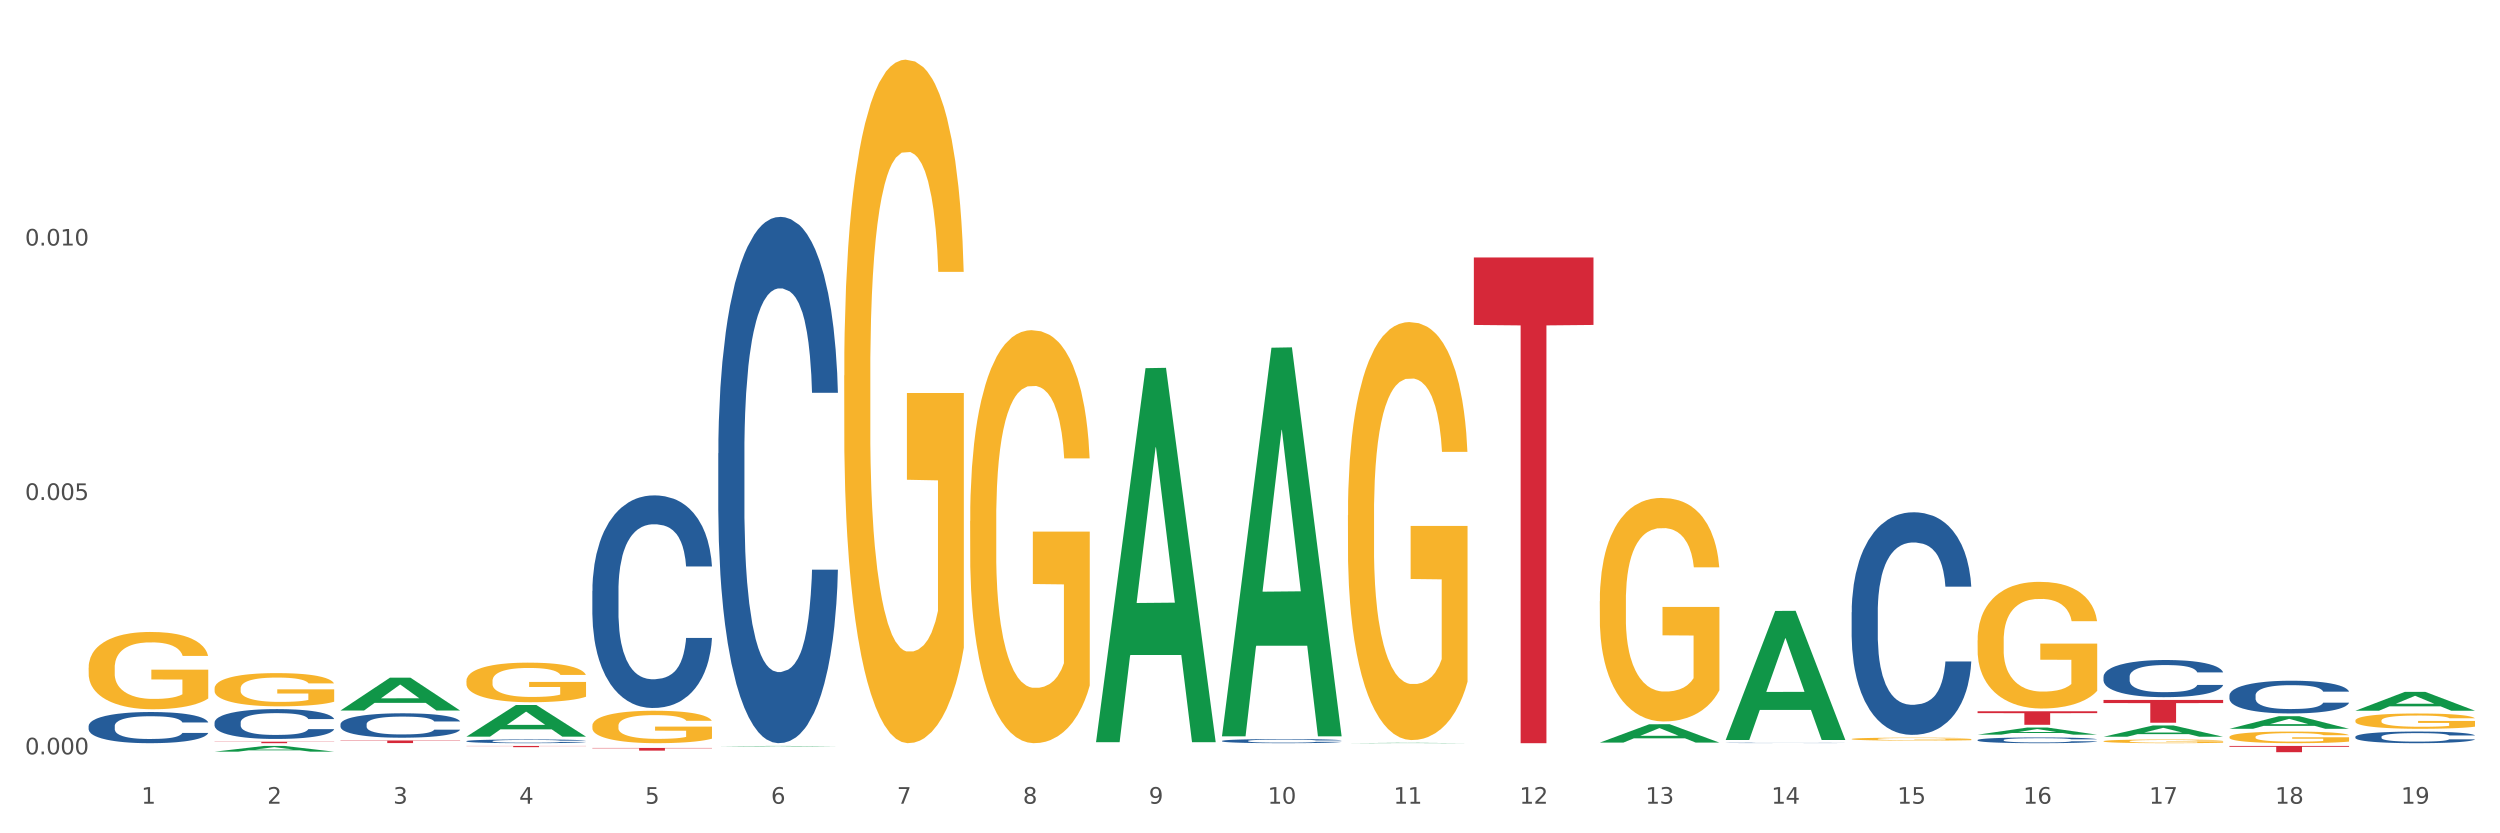 <?xml version="1.0" encoding="utf-8" standalone="no"?>
<!DOCTYPE svg PUBLIC "-//W3C//DTD SVG 1.1//EN"
  "http://www.w3.org/Graphics/SVG/1.1/DTD/svg11.dtd">
<svg xmlns:xlink="http://www.w3.org/1999/xlink" width="1080pt" height="360pt" viewBox="0 0 1080 360" xmlns="http://www.w3.org/2000/svg" version="1.1">
 <rect x="0" y="0" width="1080" height="360" fill="#333333" stroke="none"/>
 <defs>
  <style type="text/css">*{stroke-linejoin: round; stroke-linecap: butt}</style>
 </defs>
 <g id="figure_1">
  <g id="patch_1">
   <path d="M 0 360 
L 1080 360 
L 1080 0 
L 0 0 
z
" style="fill: #ffffff; stroke: #ffffff; stroke-linejoin: miter"/>
  </g>
  <g id="axes_1">
   <g id="matplotlib.axis_1">
    <g id="xtick_1">
     <g id="text_1">
      <!-- 1 -->
      <g style="fill: #4d4d4d" transform="translate(61.07 347.204) scale(0.096 -0.096)">
       <defs>
        <path id="DejaVuSans-31" d="M 794 531 
L 1825 531 
L 1825 4091 
L 703 3866 
L 703 4441 
L 1819 4666 
L 2450 4666 
L 2450 531 
L 3481 531 
L 3481 0 
L 794 0 
L 794 531 
z
" transform="scale(0.016)"/>
       </defs>
       <use xlink:href="#DejaVuSans-31"/>
      </g>
     </g>
    </g>
    <g id="xtick_2">
     <g id="text_2">
      <!-- 2 -->
      <g style="fill: #4d4d4d" transform="translate(115.472 347.204) scale(0.096 -0.096)">
       <defs>
        <path id="DejaVuSans-32" d="M 1228 531 
L 3431 531 
L 3431 0 
L 469 0 
L 469 531 
Q 828 903 1448 1529 
Q 2069 2156 2228 2338 
Q 2531 2678 2651 2914 
Q 2772 3150 2772 3378 
Q 2772 3750 2511 3984 
Q 2250 4219 1831 4219 
Q 1534 4219 1204 4116 
Q 875 4013 500 3803 
L 500 4441 
Q 881 4594 1212 4672 
Q 1544 4750 1819 4750 
Q 2544 4750 2975 4387 
Q 3406 4025 3406 3419 
Q 3406 3131 3298 2873 
Q 3191 2616 2906 2266 
Q 2828 2175 2409 1742 
Q 1991 1309 1228 531 
z
" transform="scale(0.016)"/>
       </defs>
       <use xlink:href="#DejaVuSans-32"/>
      </g>
     </g>
    </g>
    <g id="xtick_3">
     <g id="text_3">
      <!-- 3 -->
      <g style="fill: #4d4d4d" transform="translate(169.874 347.204) scale(0.096 -0.096)">
       <defs>
        <path id="DejaVuSans-33" d="M 2597 2516 
Q 3050 2419 3304 2112 
Q 3559 1806 3559 1356 
Q 3559 666 3084 287 
Q 2609 -91 1734 -91 
Q 1441 -91 1130 -33 
Q 819 25 488 141 
L 488 750 
Q 750 597 1062 519 
Q 1375 441 1716 441 
Q 2309 441 2620 675 
Q 2931 909 2931 1356 
Q 2931 1769 2642 2001 
Q 2353 2234 1838 2234 
L 1294 2234 
L 1294 2753 
L 1863 2753 
Q 2328 2753 2575 2939 
Q 2822 3125 2822 3475 
Q 2822 3834 2567 4026 
Q 2313 4219 1838 4219 
Q 1578 4219 1281 4162 
Q 984 4106 628 3988 
L 628 4550 
Q 988 4650 1302 4700 
Q 1616 4750 1894 4750 
Q 2613 4750 3031 4423 
Q 3450 4097 3450 3541 
Q 3450 3153 3228 2886 
Q 3006 2619 2597 2516 
z
" transform="scale(0.016)"/>
       </defs>
       <use xlink:href="#DejaVuSans-33"/>
      </g>
     </g>
    </g>
    <g id="xtick_4">
     <g id="text_4">
      <!-- 4 -->
      <g style="fill: #4d4d4d" transform="translate(224.276 347.204) scale(0.096 -0.096)">
       <defs>
        <path id="DejaVuSans-34" d="M 2419 4116 
L 825 1625 
L 2419 1625 
L 2419 4116 
z
M 2253 4666 
L 3047 4666 
L 3047 1625 
L 3713 1625 
L 3713 1100 
L 3047 1100 
L 3047 0 
L 2419 0 
L 2419 1100 
L 313 1100 
L 313 1709 
L 2253 4666 
z
" transform="scale(0.016)"/>
       </defs>
       <use xlink:href="#DejaVuSans-34"/>
      </g>
     </g>
    </g>
    <g id="xtick_5">
     <g id="text_5">
      <!-- 5 -->
      <g style="fill: #4d4d4d" transform="translate(278.678 347.204) scale(0.096 -0.096)">
       <defs>
        <path id="DejaVuSans-35" d="M 691 4666 
L 3169 4666 
L 3169 4134 
L 1269 4134 
L 1269 2991 
Q 1406 3038 1543 3061 
Q 1681 3084 1819 3084 
Q 2600 3084 3056 2656 
Q 3513 2228 3513 1497 
Q 3513 744 3044 326 
Q 2575 -91 1722 -91 
Q 1428 -91 1123 -41 
Q 819 9 494 109 
L 494 744 
Q 775 591 1075 516 
Q 1375 441 1709 441 
Q 2250 441 2565 725 
Q 2881 1009 2881 1497 
Q 2881 1984 2565 2268 
Q 2250 2553 1709 2553 
Q 1456 2553 1204 2497 
Q 953 2441 691 2322 
L 691 4666 
z
" transform="scale(0.016)"/>
       </defs>
       <use xlink:href="#DejaVuSans-35"/>
      </g>
     </g>
    </g>
    <g id="xtick_6">
     <g id="text_6">
      <!-- 6 -->
      <g style="fill: #4d4d4d" transform="translate(333.08 347.204) scale(0.096 -0.096)">
       <defs>
        <path id="DejaVuSans-36" d="M 2113 2584 
Q 1688 2584 1439 2293 
Q 1191 2003 1191 1497 
Q 1191 994 1439 701 
Q 1688 409 2113 409 
Q 2538 409 2786 701 
Q 3034 994 3034 1497 
Q 3034 2003 2786 2293 
Q 2538 2584 2113 2584 
z
M 3366 4563 
L 3366 3988 
Q 3128 4100 2886 4159 
Q 2644 4219 2406 4219 
Q 1781 4219 1451 3797 
Q 1122 3375 1075 2522 
Q 1259 2794 1537 2939 
Q 1816 3084 2150 3084 
Q 2853 3084 3261 2657 
Q 3669 2231 3669 1497 
Q 3669 778 3244 343 
Q 2819 -91 2113 -91 
Q 1303 -91 875 529 
Q 447 1150 447 2328 
Q 447 3434 972 4092 
Q 1497 4750 2381 4750 
Q 2619 4750 2861 4703 
Q 3103 4656 3366 4563 
z
" transform="scale(0.016)"/>
       </defs>
       <use xlink:href="#DejaVuSans-36"/>
      </g>
     </g>
    </g>
    <g id="xtick_7">
     <g id="text_7">
      <!-- 7 -->
      <g style="fill: #4d4d4d" transform="translate(387.482 347.204) scale(0.096 -0.096)">
       <defs>
        <path id="DejaVuSans-37" d="M 525 4666 
L 3525 4666 
L 3525 4397 
L 1831 0 
L 1172 0 
L 2766 4134 
L 525 4134 
L 525 4666 
z
" transform="scale(0.016)"/>
       </defs>
       <use xlink:href="#DejaVuSans-37"/>
      </g>
     </g>
    </g>
    <g id="xtick_8">
     <g id="text_8">
      <!-- 8 -->
      <g style="fill: #4d4d4d" transform="translate(441.884 347.204) scale(0.096 -0.096)">
       <defs>
        <path id="DejaVuSans-38" d="M 2034 2216 
Q 1584 2216 1326 1975 
Q 1069 1734 1069 1313 
Q 1069 891 1326 650 
Q 1584 409 2034 409 
Q 2484 409 2743 651 
Q 3003 894 3003 1313 
Q 3003 1734 2745 1975 
Q 2488 2216 2034 2216 
z
M 1403 2484 
Q 997 2584 770 2862 
Q 544 3141 544 3541 
Q 544 4100 942 4425 
Q 1341 4750 2034 4750 
Q 2731 4750 3128 4425 
Q 3525 4100 3525 3541 
Q 3525 3141 3298 2862 
Q 3072 2584 2669 2484 
Q 3125 2378 3379 2068 
Q 3634 1759 3634 1313 
Q 3634 634 3220 271 
Q 2806 -91 2034 -91 
Q 1263 -91 848 271 
Q 434 634 434 1313 
Q 434 1759 690 2068 
Q 947 2378 1403 2484 
z
M 1172 3481 
Q 1172 3119 1398 2916 
Q 1625 2713 2034 2713 
Q 2441 2713 2670 2916 
Q 2900 3119 2900 3481 
Q 2900 3844 2670 4047 
Q 2441 4250 2034 4250 
Q 1625 4250 1398 4047 
Q 1172 3844 1172 3481 
z
" transform="scale(0.016)"/>
       </defs>
       <use xlink:href="#DejaVuSans-38"/>
      </g>
     </g>
    </g>
    <g id="xtick_9">
     <g id="text_9">
      <!-- 9 -->
      <g style="fill: #4d4d4d" transform="translate(496.286 347.204) scale(0.096 -0.096)">
       <defs>
        <path id="DejaVuSans-39" d="M 703 97 
L 703 672 
Q 941 559 1184 500 
Q 1428 441 1663 441 
Q 2288 441 2617 861 
Q 2947 1281 2994 2138 
Q 2813 1869 2534 1725 
Q 2256 1581 1919 1581 
Q 1219 1581 811 2004 
Q 403 2428 403 3163 
Q 403 3881 828 4315 
Q 1253 4750 1959 4750 
Q 2769 4750 3195 4129 
Q 3622 3509 3622 2328 
Q 3622 1225 3098 567 
Q 2575 -91 1691 -91 
Q 1453 -91 1209 -44 
Q 966 3 703 97 
z
M 1959 2075 
Q 2384 2075 2632 2365 
Q 2881 2656 2881 3163 
Q 2881 3666 2632 3958 
Q 2384 4250 1959 4250 
Q 1534 4250 1286 3958 
Q 1038 3666 1038 3163 
Q 1038 2656 1286 2365 
Q 1534 2075 1959 2075 
z
" transform="scale(0.016)"/>
       </defs>
       <use xlink:href="#DejaVuSans-39"/>
      </g>
     </g>
    </g>
    <g id="xtick_10">
     <g id="text_10">
      <!-- 10 -->
      <g style="fill: #4d4d4d" transform="translate(547.634 347.204) scale(0.096 -0.096)">
       <defs>
        <path id="DejaVuSans-30" d="M 2034 4250 
Q 1547 4250 1301 3770 
Q 1056 3291 1056 2328 
Q 1056 1369 1301 889 
Q 1547 409 2034 409 
Q 2525 409 2770 889 
Q 3016 1369 3016 2328 
Q 3016 3291 2770 3770 
Q 2525 4250 2034 4250 
z
M 2034 4750 
Q 2819 4750 3233 4129 
Q 3647 3509 3647 2328 
Q 3647 1150 3233 529 
Q 2819 -91 2034 -91 
Q 1250 -91 836 529 
Q 422 1150 422 2328 
Q 422 3509 836 4129 
Q 1250 4750 2034 4750 
z
" transform="scale(0.016)"/>
       </defs>
       <use xlink:href="#DejaVuSans-31"/>
       <use xlink:href="#DejaVuSans-30" transform="translate(63.623 0)"/>
      </g>
     </g>
    </g>
    <g id="xtick_11">
     <g id="text_11">
      <!-- 11 -->
      <g style="fill: #4d4d4d" transform="translate(602.035 347.204) scale(0.096 -0.096)">
       <use xlink:href="#DejaVuSans-31"/>
       <use xlink:href="#DejaVuSans-31" transform="translate(63.623 0)"/>
      </g>
     </g>
    </g>
    <g id="xtick_12">
     <g id="text_12">
      <!-- 12 -->
      <g style="fill: #4d4d4d" transform="translate(656.437 347.204) scale(0.096 -0.096)">
       <use xlink:href="#DejaVuSans-31"/>
       <use xlink:href="#DejaVuSans-32" transform="translate(63.623 0)"/>
      </g>
     </g>
    </g>
    <g id="xtick_13">
     <g id="text_13">
      <!-- 13 -->
      <g style="fill: #4d4d4d" transform="translate(710.839 347.204) scale(0.096 -0.096)">
       <use xlink:href="#DejaVuSans-31"/>
       <use xlink:href="#DejaVuSans-33" transform="translate(63.623 0)"/>
      </g>
     </g>
    </g>
    <g id="xtick_14">
     <g id="text_14">
      <!-- 14 -->
      <g style="fill: #4d4d4d" transform="translate(765.241 347.204) scale(0.096 -0.096)">
       <use xlink:href="#DejaVuSans-31"/>
       <use xlink:href="#DejaVuSans-34" transform="translate(63.623 0)"/>
      </g>
     </g>
    </g>
    <g id="xtick_15">
     <g id="text_15">
      <!-- 15 -->
      <g style="fill: #4d4d4d" transform="translate(819.643 347.204) scale(0.096 -0.096)">
       <use xlink:href="#DejaVuSans-31"/>
       <use xlink:href="#DejaVuSans-35" transform="translate(63.623 0)"/>
      </g>
     </g>
    </g>
    <g id="xtick_16">
     <g id="text_16">
      <!-- 16 -->
      <g style="fill: #4d4d4d" transform="translate(874.045 347.204) scale(0.096 -0.096)">
       <use xlink:href="#DejaVuSans-31"/>
       <use xlink:href="#DejaVuSans-36" transform="translate(63.623 0)"/>
      </g>
     </g>
    </g>
    <g id="xtick_17">
     <g id="text_17">
      <!-- 17 -->
      <g style="fill: #4d4d4d" transform="translate(928.447 347.204) scale(0.096 -0.096)">
       <use xlink:href="#DejaVuSans-31"/>
       <use xlink:href="#DejaVuSans-37" transform="translate(63.623 0)"/>
      </g>
     </g>
    </g>
    <g id="xtick_18">
     <g id="text_18">
      <!-- 18 -->
      <g style="fill: #4d4d4d" transform="translate(982.849 347.204) scale(0.096 -0.096)">
       <use xlink:href="#DejaVuSans-31"/>
       <use xlink:href="#DejaVuSans-38" transform="translate(63.623 0)"/>
      </g>
     </g>
    </g>
    <g id="xtick_19">
     <g id="text_19">
      <!-- 19 -->
      <g style="fill: #4d4d4d" transform="translate(1037.251 347.204) scale(0.096 -0.096)">
       <use xlink:href="#DejaVuSans-31"/>
       <use xlink:href="#DejaVuSans-39" transform="translate(63.623 0)"/>
      </g>
     </g>
    </g>
    <g id="xtick_20"/>
    <g id="xtick_21"/>
    <g id="xtick_22"/>
    <g id="xtick_23"/>
    <g id="xtick_24"/>
    <g id="xtick_25"/>
    <g id="xtick_26"/>
    <g id="xtick_27"/>
    <g id="xtick_28"/>
    <g id="xtick_29"/>
    <g id="xtick_30"/>
    <g id="xtick_31"/>
    <g id="xtick_32"/>
    <g id="xtick_33"/>
    <g id="xtick_34"/>
    <g id="xtick_35"/>
    <g id="xtick_36"/>
    <g id="xtick_37"/>
   </g>
   <g id="matplotlib.axis_2">
    <g id="ytick_1">
     <g id="text_20">
      <!-- 0.000 -->
      <g style="fill: #4d4d4d" transform="translate(10.8 325.893) scale(0.096 -0.096)">
       <defs>
        <path id="DejaVuSans-2e" d="M 684 794 
L 1344 794 
L 1344 0 
L 684 0 
L 684 794 
z
" transform="scale(0.016)"/>
       </defs>
       <use xlink:href="#DejaVuSans-30"/>
       <use xlink:href="#DejaVuSans-2e" transform="translate(63.623 0)"/>
       <use xlink:href="#DejaVuSans-30" transform="translate(95.41 0)"/>
       <use xlink:href="#DejaVuSans-30" transform="translate(159.033 0)"/>
       <use xlink:href="#DejaVuSans-30" transform="translate(222.656 0)"/>
      </g>
     </g>
    </g>
    <g id="ytick_2">
     <g id="text_21">
      <!-- 0.005 -->
      <g style="fill: #4d4d4d" transform="translate(10.8 215.987) scale(0.096 -0.096)">
       <use xlink:href="#DejaVuSans-30"/>
       <use xlink:href="#DejaVuSans-2e" transform="translate(63.623 0)"/>
       <use xlink:href="#DejaVuSans-30" transform="translate(95.41 0)"/>
       <use xlink:href="#DejaVuSans-30" transform="translate(159.033 0)"/>
       <use xlink:href="#DejaVuSans-35" transform="translate(222.656 0)"/>
      </g>
     </g>
    </g>
    <g id="ytick_3">
     <g id="text_22">
      <!-- 0.010 -->
      <g style="fill: #4d4d4d" transform="translate(10.8 106.081) scale(0.096 -0.096)">
       <use xlink:href="#DejaVuSans-30"/>
       <use xlink:href="#DejaVuSans-2e" transform="translate(63.623 0)"/>
       <use xlink:href="#DejaVuSans-30" transform="translate(95.41 0)"/>
       <use xlink:href="#DejaVuSans-31" transform="translate(159.033 0)"/>
       <use xlink:href="#DejaVuSans-30" transform="translate(222.656 0)"/>
      </g>
     </g>
    </g>
    <g id="ytick_4"/>
    <g id="ytick_5"/>
    <g id="ytick_6"/>
   </g>
   <g id="PolyCollection_1">
    <path d="M 310.293 322.501 
L 310.346 322.501 
L 331.658 322.246 
L 340.503 322.245 
L 361.975 322.501 
L 351.745 322.501 
L 347.109 322.442 
L 325.105 322.442 
L 324.945 322.443 
L 320.469 322.501 
L 310.293 322.501 
L 310.293 322.501 
L 327.875 322.406 
L 344.339 322.406 
L 336.187 322.3 
L 336.08 322.3 
L 335.974 322.3 
L 327.822 322.406 
L 327.875 322.406 
L 310.293 322.501 
z
" clip-path="url(#p5b17112c16)" style="fill: #109648"/>
    <path d="M 473.499 320.325 
L 473.552 320.173 
L 494.864 159.05 
L 503.709 158.898 
L 525.18 320.629 
L 514.951 320.629 
L 510.315 282.967 
L 488.311 282.967 
L 488.151 283.575 
L 483.675 320.629 
L 473.499 320.629 
L 473.499 320.325 
L 491.081 260.492 
L 507.545 260.34 
L 499.393 193.37 
L 499.286 193.067 
L 499.18 193.522 
L 491.028 260.34 
L 491.081 260.492 
L 473.499 320.325 
z
" clip-path="url(#p5b17112c16)" style="fill: #109648"/>
    <path d="M 527.901 317.768 
L 527.954 317.61 
L 549.266 150.209 
L 558.11 150.051 
L 579.582 318.083 
L 569.353 318.083 
L 564.717 278.955 
L 542.712 278.955 
L 542.553 279.586 
L 538.077 318.083 
L 527.901 318.083 
L 527.901 317.768 
L 545.483 255.604 
L 561.947 255.446 
L 553.795 185.866 
L 553.688 185.551 
L 553.582 186.024 
L 545.43 255.446 
L 545.483 255.604 
L 527.901 317.768 
z
" clip-path="url(#p5b17112c16)" style="fill: #109648"/>
    <path d="M 582.303 321.059 
L 582.356 321.059 
L 603.668 320.898 
L 612.512 320.898 
L 633.984 321.059 
L 623.755 321.059 
L 619.119 321.022 
L 597.114 321.022 
L 596.955 321.022 
L 592.479 321.059 
L 582.303 321.059 
L 582.303 321.059 
L 599.885 320.999 
L 616.349 320.999 
L 608.197 320.932 
L 608.09 320.932 
L 607.984 320.933 
L 599.832 320.999 
L 599.885 320.999 
L 582.303 321.059 
z
" clip-path="url(#p5b17112c16)" style="fill: #109648"/>
    <path d="M 691.106 320.797 
L 691.16 320.79 
L 712.472 312.872 
L 721.316 312.865 
L 742.788 320.812 
L 732.558 320.812 
L 727.923 318.961 
L 705.918 318.961 
L 705.759 318.991 
L 701.283 320.812 
L 691.106 320.812 
L 691.106 320.797 
L 708.689 317.857 
L 725.153 317.85 
L 717.001 314.559 
L 716.894 314.544 
L 716.788 314.566 
L 708.636 317.85 
L 708.689 317.857 
L 691.106 320.797 
z
" clip-path="url(#p5b17112c16)" style="fill: #109648"/>
    <path d="M 745.508 319.567 
L 745.562 319.515 
L 766.874 263.926 
L 775.718 263.874 
L 797.19 319.672 
L 786.96 319.672 
L 782.325 306.679 
L 760.32 306.679 
L 760.16 306.888 
L 755.685 319.672 
L 745.508 319.672 
L 745.508 319.567 
L 763.091 298.924 
L 779.554 298.872 
L 771.403 275.767 
L 771.296 275.662 
L 771.189 275.819 
L 763.038 298.872 
L 763.091 298.924 
L 745.508 319.567 
z
" clip-path="url(#p5b17112c16)" style="fill: #109648"/>
    <path d="M 854.312 317.38 
L 854.366 317.377 
L 875.678 314.305 
L 884.522 314.302 
L 905.994 317.386 
L 895.764 317.386 
L 891.129 316.668 
L 869.124 316.668 
L 868.964 316.679 
L 864.489 317.386 
L 854.312 317.386 
L 854.312 317.38 
L 871.895 316.239 
L 888.358 316.236 
L 880.206 314.959 
L 880.1 314.953 
L 879.993 314.962 
L 871.841 316.236 
L 871.895 316.239 
L 854.312 317.38 
z
" clip-path="url(#p5b17112c16)" style="fill: #109648"/>
    <path d="M 147.087 306.928 
L 147.14 306.915 
L 168.452 292.757 
L 177.297 292.744 
L 198.769 306.955 
L 188.539 306.955 
L 183.904 303.646 
L 161.899 303.646 
L 161.739 303.699 
L 157.263 306.955 
L 147.087 306.955 
L 147.087 306.928 
L 164.669 301.671 
L 181.133 301.657 
L 172.981 295.773 
L 172.875 295.746 
L 172.768 295.786 
L 164.616 301.657 
L 164.669 301.671 
L 147.087 306.928 
z
" clip-path="url(#p5b17112c16)" style="fill: #109648"/>
    <path d="M 201.489 318.222 
L 201.542 318.209 
L 222.854 304.569 
L 231.699 304.556 
L 253.171 318.248 
L 242.941 318.248 
L 238.306 315.06 
L 216.301 315.06 
L 216.141 315.111 
L 211.665 318.248 
L 201.489 318.248 
L 201.489 318.222 
L 219.071 313.157 
L 235.535 313.144 
L 227.383 307.474 
L 227.277 307.449 
L 227.17 307.487 
L 219.018 313.144 
L 219.071 313.157 
L 201.489 318.222 
z
" clip-path="url(#p5b17112c16)" style="fill: #109648"/>
    <path d="M 854.312 319.69 
L 854.373 319.687 
L 854.373 319.624 
L 854.557 319.537 
L 855.229 319.378 
L 856.084 319.258 
L 857.55 319.117 
L 858.344 319.058 
L 859.383 318.992 
L 861.521 318.885 
L 863.964 318.795 
L 865.675 318.745 
L 866.958 318.713 
L 869.829 318.656 
L 871.478 318.631 
L 873.189 318.611 
L 874.655 318.597 
L 877.099 318.581 
L 879.054 318.574 
L 881.314 318.572 
L 883.208 318.574 
L 885.712 318.583 
L 889.378 318.611 
L 890.783 318.626 
L 892.677 318.654 
L 894.631 318.69 
L 896.22 318.726 
L 898.052 318.779 
L 899.946 318.847 
L 901.779 318.933 
L 903.062 319.013 
L 904.1 319.097 
L 905.017 319.199 
L 905.689 319.31 
L 905.994 319.403 
L 894.815 319.403 
L 894.509 319.319 
L 893.898 319.228 
L 893.287 319.167 
L 892.616 319.117 
L 891.577 319.06 
L 890.661 319.024 
L 889.133 318.981 
L 887.728 318.954 
L 886.568 318.938 
L 885.163 318.924 
L 882.169 318.91 
L 880.031 318.91 
L 878.687 318.915 
L 877.038 318.926 
L 875.633 318.942 
L 873.983 318.97 
L 872.7 318.999 
L 871.417 319.038 
L 870.684 319.065 
L 869.585 319.115 
L 868.852 319.156 
L 867.874 319.226 
L 867.324 319.276 
L 866.347 319.406 
L 865.919 319.501 
L 865.736 319.567 
L 865.614 319.64 
L 865.614 319.994 
L 865.98 320.153 
L 866.286 320.221 
L 866.775 320.298 
L 867.691 320.398 
L 869.035 320.496 
L 870.44 320.567 
L 871.601 320.61 
L 872.7 320.642 
L 873.8 320.666 
L 875.144 320.689 
L 876.243 320.703 
L 877.893 320.716 
L 879.848 320.723 
L 881.375 320.723 
L 884.491 320.712 
L 885.896 320.701 
L 887.24 320.685 
L 888.706 320.66 
L 889.866 320.632 
L 890.538 320.612 
L 891.638 320.569 
L 892.493 320.523 
L 893.226 320.471 
L 893.715 320.426 
L 894.265 320.358 
L 894.693 320.28 
L 894.815 320.239 
L 905.994 320.239 
L 905.75 320.321 
L 905.322 320.401 
L 904.467 320.507 
L 903.795 320.569 
L 902.756 320.644 
L 901.657 320.707 
L 900.13 320.778 
L 898.724 320.83 
L 897.258 320.875 
L 895.67 320.916 
L 892.799 320.973 
L 891.76 320.989 
L 889.561 321.016 
L 887.851 321.032 
L 885.346 321.048 
L 882.78 321.057 
L 880.092 321.059 
L 877.71 321.055 
L 875.083 321.041 
L 873.433 321.028 
L 871.601 321.007 
L 869.463 320.975 
L 867.447 320.937 
L 865.553 320.891 
L 863.781 320.839 
L 862.132 320.78 
L 859.994 320.682 
L 858.405 320.587 
L 857.245 320.498 
L 856.45 320.423 
L 855.656 320.328 
L 855.229 320.262 
L 854.557 320.103 
L 854.312 319.955 
L 854.312 319.69 
z
" clip-path="url(#p5b17112c16)" style="fill: #255c99"/>
    <path d="M 908.714 292.337 
L 908.775 292.323 
L 908.775 291.912 
L 908.959 291.355 
L 909.631 290.328 
L 910.486 289.551 
L 911.952 288.642 
L 912.746 288.26 
L 913.785 287.835 
L 915.923 287.146 
L 918.366 286.559 
L 920.077 286.237 
L 921.36 286.031 
L 924.231 285.665 
L 925.88 285.504 
L 927.591 285.372 
L 929.057 285.284 
L 931.501 285.181 
L 933.456 285.137 
L 935.716 285.122 
L 937.61 285.137 
L 940.114 285.196 
L 943.78 285.372 
L 945.185 285.474 
L 947.079 285.65 
L 949.033 285.885 
L 950.622 286.119 
L 952.454 286.457 
L 954.348 286.897 
L 956.181 287.454 
L 957.464 287.967 
L 958.502 288.51 
L 959.419 289.17 
L 960.091 289.888 
L 960.396 290.489 
L 949.217 290.489 
L 948.911 289.947 
L 948.3 289.36 
L 947.689 288.964 
L 947.017 288.642 
L 945.979 288.275 
L 945.063 288.04 
L 943.535 287.762 
L 942.13 287.586 
L 940.97 287.483 
L 939.565 287.395 
L 936.571 287.307 
L 934.433 287.307 
L 933.089 287.337 
L 931.44 287.41 
L 930.035 287.513 
L 928.385 287.689 
L 927.102 287.879 
L 925.819 288.128 
L 925.086 288.304 
L 923.987 288.627 
L 923.254 288.891 
L 922.276 289.346 
L 921.726 289.668 
L 920.749 290.504 
L 920.321 291.12 
L 920.138 291.545 
L 920.016 292.015 
L 920.016 294.302 
L 920.382 295.329 
L 920.688 295.769 
L 921.177 296.267 
L 922.093 296.912 
L 923.437 297.543 
L 924.842 297.998 
L 926.003 298.276 
L 927.102 298.482 
L 928.202 298.643 
L 929.546 298.79 
L 930.645 298.877 
L 932.295 298.965 
L 934.25 299.009 
L 935.777 299.009 
L 938.893 298.936 
L 940.298 298.863 
L 941.642 298.76 
L 943.108 298.599 
L 944.268 298.423 
L 944.94 298.291 
L 946.04 298.012 
L 946.895 297.719 
L 947.628 297.382 
L 948.117 297.088 
L 948.667 296.649 
L 949.095 296.15 
L 949.217 295.886 
L 960.396 295.886 
L 960.152 296.414 
L 959.724 296.927 
L 958.869 297.616 
L 958.197 298.012 
L 957.158 298.496 
L 956.059 298.907 
L 954.531 299.361 
L 953.126 299.699 
L 951.66 299.992 
L 950.072 300.256 
L 947.201 300.623 
L 946.162 300.725 
L 943.963 300.901 
L 942.252 301.004 
L 939.748 301.106 
L 937.182 301.165 
L 934.494 301.18 
L 932.112 301.15 
L 929.485 301.062 
L 927.835 300.975 
L 926.003 300.843 
L 923.864 300.637 
L 921.849 300.388 
L 919.955 300.095 
L 918.183 299.757 
L 916.534 299.376 
L 914.396 298.746 
L 912.807 298.13 
L 911.647 297.558 
L 910.852 297.074 
L 910.058 296.458 
L 909.631 296.033 
L 908.959 295.006 
L 908.714 294.053 
L 908.714 292.337 
z
" clip-path="url(#p5b17112c16)" style="fill: #255c99"/>
    <path d="M 963.116 300.424 
L 963.177 300.411 
L 963.177 300.049 
L 963.361 299.558 
L 964.033 298.654 
L 964.888 297.969 
L 966.354 297.168 
L 967.148 296.832 
L 968.187 296.457 
L 970.325 295.85 
L 972.768 295.333 
L 974.479 295.049 
L 975.762 294.868 
L 978.633 294.545 
L 980.282 294.403 
L 981.993 294.287 
L 983.459 294.209 
L 985.903 294.119 
L 987.858 294.08 
L 990.118 294.067 
L 992.012 294.08 
L 994.516 294.132 
L 998.182 294.287 
L 999.587 294.377 
L 1001.481 294.532 
L 1003.435 294.739 
L 1005.024 294.946 
L 1006.856 295.243 
L 1008.75 295.631 
L 1010.583 296.122 
L 1011.866 296.574 
L 1012.904 297.052 
L 1013.821 297.633 
L 1014.493 298.266 
L 1014.798 298.796 
L 1003.619 298.796 
L 1003.313 298.318 
L 1002.702 297.801 
L 1002.091 297.452 
L 1001.419 297.168 
L 1000.381 296.845 
L 999.465 296.638 
L 997.937 296.393 
L 996.532 296.238 
L 995.372 296.147 
L 993.966 296.07 
L 990.973 295.992 
L 988.835 295.992 
L 987.491 296.018 
L 985.842 296.083 
L 984.436 296.173 
L 982.787 296.328 
L 981.504 296.496 
L 980.221 296.716 
L 979.488 296.871 
L 978.389 297.155 
L 977.656 297.388 
L 976.678 297.788 
L 976.128 298.072 
L 975.151 298.809 
L 974.723 299.352 
L 974.54 299.726 
L 974.418 300.14 
L 974.418 302.155 
L 974.784 303.06 
L 975.09 303.447 
L 975.578 303.886 
L 976.495 304.455 
L 977.839 305.011 
L 979.244 305.411 
L 980.405 305.657 
L 981.504 305.837 
L 982.604 305.98 
L 983.948 306.109 
L 985.047 306.186 
L 986.697 306.264 
L 988.652 306.303 
L 990.179 306.303 
L 993.294 306.238 
L 994.7 306.173 
L 996.044 306.083 
L 997.51 305.941 
L 998.67 305.786 
L 999.342 305.669 
L 1000.442 305.424 
L 1001.297 305.166 
L 1002.03 304.868 
L 1002.519 304.61 
L 1003.069 304.222 
L 1003.496 303.783 
L 1003.619 303.551 
L 1014.798 303.551 
L 1014.554 304.016 
L 1014.126 304.468 
L 1013.271 305.075 
L 1012.599 305.424 
L 1011.56 305.85 
L 1010.461 306.212 
L 1008.933 306.613 
L 1007.528 306.91 
L 1006.062 307.168 
L 1004.474 307.401 
L 1001.603 307.724 
L 1000.564 307.814 
L 998.365 307.969 
L 996.654 308.06 
L 994.15 308.15 
L 991.584 308.202 
L 988.896 308.215 
L 986.514 308.189 
L 983.887 308.111 
L 982.237 308.034 
L 980.405 307.918 
L 978.266 307.737 
L 976.25 307.517 
L 974.357 307.259 
L 972.585 306.961 
L 970.936 306.626 
L 968.798 306.07 
L 967.209 305.527 
L 966.048 305.023 
L 965.254 304.597 
L 964.46 304.054 
L 964.033 303.68 
L 963.361 302.775 
L 963.116 301.936 
L 963.116 300.424 
z
" clip-path="url(#p5b17112c16)" style="fill: #255c99"/>
    <path d="M 1017.518 318.289 
L 1017.579 318.285 
L 1017.579 318.156 
L 1017.763 317.981 
L 1018.434 317.66 
L 1019.29 317.416 
L 1020.756 317.132 
L 1021.55 317.012 
L 1022.589 316.879 
L 1024.727 316.663 
L 1027.17 316.479 
L 1028.881 316.378 
L 1030.164 316.314 
L 1033.035 316.199 
L 1034.684 316.148 
L 1036.395 316.107 
L 1037.861 316.079 
L 1040.305 316.047 
L 1042.259 316.034 
L 1044.52 316.029 
L 1046.414 316.034 
L 1048.918 316.052 
L 1052.584 316.107 
L 1053.989 316.139 
L 1055.882 316.194 
L 1057.837 316.268 
L 1059.426 316.341 
L 1061.258 316.447 
L 1063.152 316.585 
L 1064.985 316.759 
L 1066.268 316.92 
L 1067.306 317.09 
L 1068.223 317.297 
L 1068.895 317.522 
L 1069.2 317.71 
L 1058.021 317.71 
L 1057.715 317.54 
L 1057.104 317.357 
L 1056.493 317.233 
L 1055.821 317.132 
L 1054.783 317.017 
L 1053.866 316.943 
L 1052.339 316.856 
L 1050.934 316.801 
L 1049.773 316.769 
L 1048.368 316.741 
L 1045.375 316.713 
L 1043.237 316.713 
L 1041.893 316.723 
L 1040.244 316.746 
L 1038.838 316.778 
L 1037.189 316.833 
L 1035.906 316.893 
L 1034.623 316.971 
L 1033.89 317.026 
L 1032.791 317.127 
L 1032.057 317.21 
L 1031.08 317.352 
L 1030.53 317.453 
L 1029.553 317.715 
L 1029.125 317.908 
L 1028.942 318.041 
L 1028.82 318.188 
L 1028.82 318.905 
L 1029.186 319.226 
L 1029.492 319.364 
L 1029.98 319.52 
L 1030.897 319.723 
L 1032.241 319.92 
L 1033.646 320.063 
L 1034.807 320.15 
L 1035.906 320.214 
L 1037.006 320.265 
L 1038.35 320.311 
L 1039.449 320.338 
L 1041.099 320.366 
L 1043.054 320.38 
L 1044.581 320.38 
L 1047.696 320.357 
L 1049.102 320.334 
L 1050.445 320.301 
L 1051.912 320.251 
L 1053.072 320.196 
L 1053.744 320.154 
L 1054.844 320.067 
L 1055.699 319.975 
L 1056.432 319.87 
L 1056.921 319.778 
L 1057.471 319.64 
L 1057.898 319.484 
L 1058.021 319.401 
L 1069.2 319.401 
L 1068.956 319.566 
L 1068.528 319.727 
L 1067.673 319.943 
L 1067.001 320.067 
L 1065.962 320.219 
L 1064.863 320.347 
L 1063.335 320.49 
L 1061.93 320.595 
L 1060.464 320.687 
L 1058.876 320.77 
L 1056.005 320.885 
L 1054.966 320.917 
L 1052.767 320.972 
L 1051.056 321.004 
L 1048.552 321.037 
L 1045.986 321.055 
L 1043.298 321.059 
L 1040.915 321.05 
L 1038.289 321.023 
L 1036.639 320.995 
L 1034.807 320.954 
L 1032.668 320.89 
L 1030.652 320.811 
L 1028.759 320.72 
L 1026.987 320.614 
L 1025.338 320.494 
L 1023.199 320.297 
L 1021.611 320.104 
L 1020.45 319.925 
L 1019.656 319.773 
L 1018.862 319.58 
L 1018.434 319.447 
L 1017.763 319.125 
L 1017.518 318.827 
L 1017.518 318.289 
z
" clip-path="url(#p5b17112c16)" style="fill: #255c99"/>
    <path d="M 310.293 195.85 
L 310.354 195.643 
L 310.354 189.829 
L 310.537 181.938 
L 311.209 167.403 
L 312.064 156.398 
L 313.531 143.524 
L 314.325 138.126 
L 315.363 132.104 
L 317.501 122.345 
L 319.945 114.039 
L 321.655 109.471 
L 322.938 106.564 
L 325.81 101.373 
L 327.459 99.089 
L 329.169 97.22 
L 330.636 95.974 
L 333.079 94.52 
L 335.034 93.897 
L 337.294 93.69 
L 339.188 93.897 
L 341.693 94.728 
L 345.358 97.22 
L 346.763 98.673 
L 348.657 101.165 
L 350.612 104.487 
L 352.2 107.81 
L 354.033 112.585 
L 355.927 118.815 
L 357.759 126.705 
L 359.042 133.973 
L 360.081 141.655 
L 360.997 150.999 
L 361.669 161.174 
L 361.975 169.687 
L 350.795 169.687 
L 350.49 162.005 
L 349.879 153.699 
L 349.268 148.092 
L 348.596 143.524 
L 347.557 138.333 
L 346.641 135.011 
L 345.114 131.066 
L 343.709 128.574 
L 342.548 127.12 
L 341.143 125.875 
L 338.15 124.629 
L 336.012 124.629 
L 334.668 125.044 
L 333.018 126.082 
L 331.613 127.536 
L 329.964 130.027 
L 328.681 132.727 
L 327.398 136.257 
L 326.665 138.748 
L 325.565 143.317 
L 324.832 147.054 
L 323.855 153.491 
L 323.305 158.059 
L 322.327 169.895 
L 321.9 178.616 
L 321.717 184.638 
L 321.594 191.282 
L 321.594 223.675 
L 321.961 238.21 
L 322.266 244.439 
L 322.755 251.499 
L 323.671 260.635 
L 325.015 269.564 
L 326.42 276.001 
L 327.581 279.946 
L 328.681 282.853 
L 329.78 285.137 
L 331.124 287.214 
L 332.224 288.459 
L 333.873 289.705 
L 335.828 290.328 
L 337.355 290.328 
L 340.471 289.29 
L 341.876 288.252 
L 343.22 286.798 
L 344.686 284.514 
L 345.847 282.023 
L 346.519 280.154 
L 347.619 276.208 
L 348.474 272.056 
L 349.207 267.28 
L 349.696 263.127 
L 350.245 256.898 
L 350.673 249.838 
L 350.795 246.1 
L 361.975 246.1 
L 361.73 253.575 
L 361.303 260.843 
L 360.447 270.602 
L 359.775 276.208 
L 358.737 283.061 
L 357.637 288.875 
L 356.11 295.312 
L 354.705 300.087 
L 353.239 304.24 
L 351.65 307.978 
L 348.779 313.169 
L 347.741 314.623 
L 345.541 317.114 
L 343.831 318.568 
L 341.326 320.021 
L 338.761 320.852 
L 336.073 321.059 
L 333.69 320.644 
L 331.063 319.398 
L 329.414 318.152 
L 327.581 316.284 
L 325.443 313.377 
L 323.427 309.847 
L 321.533 305.694 
L 319.762 300.918 
L 318.112 295.519 
L 315.974 286.591 
L 314.386 277.87 
L 313.225 269.772 
L 312.431 262.919 
L 311.637 254.198 
L 311.209 248.177 
L 310.537 233.642 
L 310.293 220.145 
L 310.293 195.85 
z
" clip-path="url(#p5b17112c16)" style="fill: #255c99"/>
    <path d="M 745.508 320.929 
L 745.569 320.928 
L 745.569 320.924 
L 745.753 320.919 
L 746.425 320.909 
L 747.28 320.901 
L 748.746 320.892 
L 749.54 320.889 
L 750.579 320.885 
L 752.717 320.878 
L 755.161 320.872 
L 756.871 320.869 
L 758.154 320.867 
L 761.025 320.863 
L 762.675 320.862 
L 764.385 320.86 
L 765.851 320.86 
L 768.295 320.859 
L 770.25 320.858 
L 772.51 320.858 
L 774.404 320.858 
L 776.908 320.859 
L 780.574 320.86 
L 781.979 320.861 
L 783.873 320.863 
L 785.828 320.865 
L 787.416 320.868 
L 789.249 320.871 
L 791.142 320.875 
L 792.975 320.881 
L 794.258 320.886 
L 795.296 320.891 
L 796.213 320.898 
L 796.885 320.905 
L 797.19 320.911 
L 786.011 320.911 
L 785.705 320.905 
L 785.094 320.899 
L 784.484 320.896 
L 783.812 320.892 
L 782.773 320.889 
L 781.857 320.887 
L 780.329 320.884 
L 778.924 320.882 
L 777.764 320.881 
L 776.359 320.88 
L 773.365 320.879 
L 771.227 320.879 
L 769.883 320.88 
L 768.234 320.88 
L 766.829 320.881 
L 765.179 320.883 
L 763.896 320.885 
L 762.613 320.887 
L 761.88 320.889 
L 760.781 320.892 
L 760.048 320.895 
L 759.07 320.899 
L 758.52 320.902 
L 757.543 320.911 
L 757.115 320.917 
L 756.932 320.921 
L 756.81 320.925 
L 756.81 320.948 
L 757.177 320.958 
L 757.482 320.962 
L 757.971 320.967 
L 758.887 320.973 
L 760.231 320.98 
L 761.636 320.984 
L 762.797 320.987 
L 763.896 320.989 
L 764.996 320.99 
L 766.34 320.992 
L 767.44 320.993 
L 769.089 320.994 
L 771.044 320.994 
L 772.571 320.994 
L 775.687 320.993 
L 777.092 320.993 
L 778.436 320.992 
L 779.902 320.99 
L 781.063 320.988 
L 781.735 320.987 
L 782.834 320.984 
L 783.689 320.981 
L 784.422 320.978 
L 784.911 320.975 
L 785.461 320.971 
L 785.889 320.966 
L 786.011 320.963 
L 797.19 320.963 
L 796.946 320.969 
L 796.518 320.974 
L 795.663 320.98 
L 794.991 320.984 
L 793.952 320.989 
L 792.853 320.993 
L 791.326 320.997 
L 789.921 321.001 
L 788.454 321.004 
L 786.866 321.006 
L 783.995 321.01 
L 782.956 321.011 
L 780.757 321.012 
L 779.047 321.013 
L 776.542 321.014 
L 773.976 321.015 
L 771.288 321.015 
L 768.906 321.015 
L 766.279 321.014 
L 764.629 321.013 
L 762.797 321.012 
L 760.659 321.01 
L 758.643 321.007 
L 756.749 321.005 
L 754.977 321.001 
L 753.328 320.998 
L 751.19 320.991 
L 749.601 320.985 
L 748.441 320.98 
L 747.647 320.975 
L 746.852 320.969 
L 746.425 320.965 
L 745.753 320.955 
L 745.508 320.945 
L 745.508 320.929 
z
" clip-path="url(#p5b17112c16)" style="fill: #255c99"/>
    <path d="M 527.901 320.074 
L 527.962 320.072 
L 527.962 320.026 
L 528.145 319.964 
L 528.817 319.85 
L 529.672 319.763 
L 531.138 319.662 
L 531.932 319.619 
L 532.971 319.572 
L 535.109 319.495 
L 537.553 319.429 
L 539.263 319.394 
L 540.546 319.371 
L 543.417 319.33 
L 545.067 319.312 
L 546.777 319.297 
L 548.243 319.287 
L 550.687 319.276 
L 552.642 319.271 
L 554.902 319.269 
L 556.796 319.271 
L 559.301 319.277 
L 562.966 319.297 
L 564.371 319.308 
L 566.265 319.328 
L 568.22 319.354 
L 569.808 319.38 
L 571.641 319.418 
L 573.535 319.467 
L 575.367 319.529 
L 576.65 319.586 
L 577.689 319.647 
L 578.605 319.72 
L 579.277 319.801 
L 579.582 319.868 
L 568.403 319.868 
L 568.098 319.807 
L 567.487 319.742 
L 566.876 319.698 
L 566.204 319.662 
L 565.165 319.621 
L 564.249 319.595 
L 562.722 319.564 
L 561.317 319.544 
L 560.156 319.532 
L 558.751 319.523 
L 555.757 319.513 
L 553.619 319.513 
L 552.275 319.516 
L 550.626 319.524 
L 549.221 319.536 
L 547.571 319.555 
L 546.289 319.577 
L 545.006 319.604 
L 544.273 319.624 
L 543.173 319.66 
L 542.44 319.689 
L 541.462 319.74 
L 540.913 319.776 
L 539.935 319.869 
L 539.508 319.938 
L 539.324 319.985 
L 539.202 320.038 
L 539.202 320.293 
L 539.569 320.407 
L 539.874 320.456 
L 540.363 320.512 
L 541.279 320.584 
L 542.623 320.654 
L 544.028 320.705 
L 545.189 320.736 
L 546.289 320.759 
L 547.388 320.777 
L 548.732 320.793 
L 549.832 320.803 
L 551.481 320.813 
L 553.436 320.818 
L 554.963 320.818 
L 558.079 320.809 
L 559.484 320.801 
L 560.828 320.79 
L 562.294 320.772 
L 563.455 320.752 
L 564.127 320.737 
L 565.226 320.706 
L 566.082 320.674 
L 566.815 320.636 
L 567.303 320.603 
L 567.853 320.554 
L 568.281 320.499 
L 568.403 320.469 
L 579.582 320.469 
L 579.338 320.528 
L 578.91 320.585 
L 578.055 320.662 
L 577.383 320.706 
L 576.345 320.76 
L 575.245 320.806 
L 573.718 320.857 
L 572.313 320.894 
L 570.847 320.927 
L 569.258 320.956 
L 566.387 320.997 
L 565.349 321.009 
L 563.149 321.028 
L 561.439 321.04 
L 558.934 321.051 
L 556.368 321.058 
L 553.68 321.059 
L 551.298 321.056 
L 548.671 321.046 
L 547.022 321.037 
L 545.189 321.022 
L 543.051 320.999 
L 541.035 320.971 
L 539.141 320.939 
L 537.369 320.901 
L 535.72 320.858 
L 533.582 320.788 
L 531.994 320.719 
L 530.833 320.656 
L 530.039 320.602 
L 529.245 320.533 
L 528.817 320.486 
L 528.145 320.371 
L 527.901 320.265 
L 527.901 320.074 
z
" clip-path="url(#p5b17112c16)" style="fill: #255c99"/>
    <path d="M 799.91 264.512 
L 799.971 264.425 
L 799.971 261.965 
L 800.155 258.628 
L 800.827 252.48 
L 801.682 247.825 
L 803.148 242.38 
L 803.942 240.096 
L 804.981 237.549 
L 807.119 233.421 
L 809.563 229.908 
L 811.273 227.976 
L 812.556 226.746 
L 815.427 224.551 
L 817.077 223.584 
L 818.787 222.794 
L 820.253 222.267 
L 822.697 221.652 
L 824.652 221.389 
L 826.912 221.301 
L 828.806 221.389 
L 831.31 221.74 
L 834.976 222.794 
L 836.381 223.409 
L 838.275 224.463 
L 840.23 225.868 
L 841.818 227.273 
L 843.651 229.293 
L 845.544 231.928 
L 847.377 235.266 
L 848.66 238.34 
L 849.698 241.589 
L 850.615 245.541 
L 851.287 249.845 
L 851.592 253.446 
L 840.413 253.446 
L 840.107 250.196 
L 839.496 246.683 
L 838.886 244.312 
L 838.214 242.38 
L 837.175 240.184 
L 836.259 238.779 
L 834.731 237.11 
L 833.326 236.056 
L 832.166 235.441 
L 830.761 234.914 
L 827.767 234.387 
L 825.629 234.387 
L 824.285 234.563 
L 822.636 235.002 
L 821.231 235.617 
L 819.581 236.671 
L 818.298 237.813 
L 817.015 239.306 
L 816.282 240.36 
L 815.183 242.292 
L 814.45 243.873 
L 813.472 246.595 
L 812.922 248.528 
L 811.945 253.534 
L 811.517 257.223 
L 811.334 259.77 
L 811.212 262.58 
L 811.212 276.281 
L 811.578 282.429 
L 811.884 285.064 
L 812.373 288.05 
L 813.289 291.915 
L 814.633 295.691 
L 816.038 298.414 
L 817.199 300.083 
L 818.298 301.312 
L 819.398 302.278 
L 820.742 303.157 
L 821.842 303.684 
L 823.491 304.211 
L 825.446 304.474 
L 826.973 304.474 
L 830.089 304.035 
L 831.494 303.596 
L 832.838 302.981 
L 834.304 302.015 
L 835.465 300.961 
L 836.137 300.171 
L 837.236 298.502 
L 838.091 296.745 
L 838.824 294.725 
L 839.313 292.969 
L 839.863 290.334 
L 840.291 287.348 
L 840.413 285.767 
L 851.592 285.767 
L 851.348 288.929 
L 850.92 292.003 
L 850.065 296.13 
L 849.393 298.502 
L 848.354 301.4 
L 847.255 303.859 
L 845.728 306.582 
L 844.323 308.602 
L 842.856 310.359 
L 841.268 311.939 
L 838.397 314.135 
L 837.358 314.75 
L 835.159 315.804 
L 833.449 316.419 
L 830.944 317.033 
L 828.378 317.385 
L 825.69 317.473 
L 823.308 317.297 
L 820.681 316.77 
L 819.031 316.243 
L 817.199 315.453 
L 815.061 314.223 
L 813.045 312.73 
L 811.151 310.973 
L 809.379 308.953 
L 807.73 306.67 
L 805.592 302.893 
L 804.003 299.204 
L 802.843 295.779 
L 802.048 292.881 
L 801.254 289.192 
L 800.827 286.645 
L 800.155 280.497 
L 799.91 274.788 
L 799.91 264.512 
z
" clip-path="url(#p5b17112c16)" style="fill: #255c99"/>
    <path d="M 255.891 255.275 
L 255.952 255.191 
L 255.952 252.842 
L 256.135 249.654 
L 256.807 243.782 
L 257.662 239.336 
L 259.129 234.136 
L 259.923 231.955 
L 260.961 229.522 
L 263.099 225.579 
L 265.543 222.224 
L 267.253 220.379 
L 268.536 219.204 
L 271.408 217.107 
L 273.057 216.184 
L 274.768 215.429 
L 276.234 214.926 
L 278.677 214.339 
L 280.632 214.087 
L 282.892 214.003 
L 284.786 214.087 
L 287.291 214.423 
L 290.956 215.429 
L 292.361 216.017 
L 294.255 217.023 
L 296.21 218.365 
L 297.798 219.707 
L 299.631 221.637 
L 301.525 224.153 
L 303.357 227.341 
L 304.64 230.277 
L 305.679 233.381 
L 306.595 237.155 
L 307.267 241.266 
L 307.573 244.705 
L 296.393 244.705 
L 296.088 241.601 
L 295.477 238.246 
L 294.866 235.981 
L 294.194 234.136 
L 293.156 232.038 
L 292.239 230.696 
L 290.712 229.103 
L 289.307 228.096 
L 288.146 227.509 
L 286.741 227.005 
L 283.748 226.502 
L 281.61 226.502 
L 280.266 226.67 
L 278.616 227.089 
L 277.211 227.677 
L 275.562 228.683 
L 274.279 229.774 
L 272.996 231.2 
L 272.263 232.206 
L 271.163 234.052 
L 270.43 235.562 
L 269.453 238.162 
L 268.903 240.008 
L 267.925 244.789 
L 267.498 248.312 
L 267.315 250.745 
L 267.192 253.429 
L 267.192 266.515 
L 267.559 272.387 
L 267.864 274.904 
L 268.353 277.756 
L 269.269 281.447 
L 270.613 285.054 
L 272.018 287.654 
L 273.179 289.248 
L 274.279 290.422 
L 275.378 291.345 
L 276.722 292.184 
L 277.822 292.687 
L 279.471 293.19 
L 281.426 293.442 
L 282.954 293.442 
L 286.069 293.023 
L 287.474 292.603 
L 288.818 292.016 
L 290.284 291.093 
L 291.445 290.087 
L 292.117 289.332 
L 293.217 287.738 
L 294.072 286.06 
L 294.805 284.131 
L 295.294 282.453 
L 295.843 279.937 
L 296.271 277.085 
L 296.393 275.575 
L 307.573 275.575 
L 307.328 278.594 
L 306.901 281.53 
L 306.045 285.473 
L 305.373 287.738 
L 304.335 290.506 
L 303.235 292.855 
L 301.708 295.455 
L 300.303 297.385 
L 298.837 299.062 
L 297.249 300.572 
L 294.377 302.669 
L 293.339 303.256 
L 291.14 304.263 
L 289.429 304.85 
L 286.924 305.437 
L 284.359 305.773 
L 281.671 305.857 
L 279.288 305.689 
L 276.661 305.186 
L 275.012 304.683 
L 273.179 303.928 
L 271.041 302.753 
L 269.025 301.327 
L 267.131 299.649 
L 265.36 297.72 
L 263.71 295.539 
L 261.572 291.932 
L 259.984 288.409 
L 258.823 285.137 
L 258.029 282.369 
L 257.235 278.846 
L 256.807 276.413 
L 256.135 270.542 
L 255.891 265.089 
L 255.891 255.275 
z
" clip-path="url(#p5b17112c16)" style="fill: #255c99"/>
    <path d="M 582.303 222.575 
L 582.364 222.41 
L 582.364 216.473 
L 582.486 211.361 
L 583.096 198.992 
L 584.011 188.767 
L 584.682 183.325 
L 585.353 178.872 
L 586.147 174.419 
L 587.123 169.801 
L 588.892 163.04 
L 589.991 159.576 
L 591.333 155.948 
L 593.774 150.671 
L 595.543 147.702 
L 597.374 145.229 
L 600.364 142.26 
L 602.316 140.941 
L 604.391 139.951 
L 606.893 139.292 
L 608.784 139.127 
L 612.933 139.621 
L 616.472 141.106 
L 618.181 142.26 
L 620.377 144.239 
L 621.537 145.558 
L 623.428 148.197 
L 625.381 151.66 
L 626.723 154.629 
L 628.737 160.236 
L 630.262 165.843 
L 631.666 172.77 
L 632.398 177.553 
L 632.947 182.005 
L 633.435 187.118 
L 633.923 195.199 
L 622.94 195.199 
L 622.513 189.427 
L 621.842 183.984 
L 620.866 178.707 
L 620.011 175.409 
L 618.547 171.286 
L 617.205 168.647 
L 615.801 166.668 
L 614.093 165.019 
L 612.75 164.194 
L 610.859 163.535 
L 607.137 163.699 
L 604.635 165.019 
L 602.926 166.668 
L 601.828 168.152 
L 600.852 169.801 
L 599.754 172.11 
L 598.472 175.574 
L 597.557 178.707 
L 596.642 182.665 
L 595.909 186.623 
L 595.238 191.241 
L 594.689 196.188 
L 594.262 201.301 
L 593.896 207.568 
L 593.591 217.958 
L 593.591 240.551 
L 593.713 245.664 
L 594.018 252.425 
L 594.384 257.538 
L 594.994 263.64 
L 595.543 267.763 
L 596.581 273.7 
L 597.74 278.647 
L 598.655 281.781 
L 599.57 284.42 
L 601.157 288.048 
L 602.926 291.016 
L 604.452 292.83 
L 606.526 294.48 
L 607.93 295.139 
L 609.15 295.469 
L 612.14 295.469 
L 614.276 294.974 
L 616.655 293.82 
L 618.486 292.336 
L 620.011 290.522 
L 621.72 287.553 
L 622.818 284.749 
L 622.818 250.281 
L 609.394 250.117 
L 609.394 227.193 
L 633.984 227.193 
L 633.984 294.48 
L 632.947 297.943 
L 631.788 301.076 
L 630.567 303.88 
L 628.737 307.343 
L 626.54 310.642 
L 624.588 312.95 
L 622.513 314.929 
L 620.072 316.744 
L 616.899 318.393 
L 614.947 319.052 
L 612.506 319.547 
L 609.638 319.712 
L 607.137 319.382 
L 604.696 318.558 
L 602.133 317.073 
L 599.632 314.929 
L 597.74 312.785 
L 595.848 310.147 
L 593.835 306.684 
L 592.248 303.385 
L 591.028 300.417 
L 589.686 296.623 
L 588.221 291.676 
L 587.123 287.223 
L 586.147 282.605 
L 585.109 276.668 
L 584.377 271.556 
L 583.645 265.124 
L 583.218 260.341 
L 582.73 252.92 
L 582.364 242.53 
L 582.303 222.575 
z
" clip-path="url(#p5b17112c16)" style="fill: #f7b32b"/>
    <path d="M 691.106 259.732 
L 691.167 259.643 
L 691.167 256.468 
L 691.289 253.734 
L 691.9 247.12 
L 692.815 241.651 
L 693.486 238.741 
L 694.157 236.36 
L 694.951 233.978 
L 695.927 231.509 
L 697.696 227.893 
L 698.795 226.041 
L 700.137 224.1 
L 702.578 221.278 
L 704.347 219.691 
L 706.178 218.368 
L 709.168 216.78 
L 711.12 216.075 
L 713.195 215.545 
L 715.696 215.193 
L 717.588 215.104 
L 721.737 215.369 
L 725.276 216.163 
L 726.985 216.78 
L 729.181 217.839 
L 730.341 218.544 
L 732.232 219.955 
L 734.185 221.807 
L 735.527 223.395 
L 737.541 226.394 
L 739.066 229.392 
L 740.47 233.096 
L 741.202 235.654 
L 741.751 238.035 
L 742.239 240.769 
L 742.727 245.091 
L 731.744 245.091 
L 731.317 242.004 
L 730.646 239.094 
L 729.67 236.271 
L 728.815 234.508 
L 727.351 232.303 
L 726.008 230.892 
L 724.605 229.833 
L 722.897 228.951 
L 721.554 228.51 
L 719.663 228.157 
L 715.941 228.246 
L 713.439 228.951 
L 711.73 229.833 
L 710.632 230.627 
L 709.656 231.509 
L 708.557 232.744 
L 707.276 234.596 
L 706.361 236.271 
L 705.446 238.388 
L 704.713 240.505 
L 704.042 242.974 
L 703.493 245.62 
L 703.066 248.354 
L 702.7 251.706 
L 702.395 257.262 
L 702.395 269.345 
L 702.517 272.079 
L 702.822 275.695 
L 703.188 278.429 
L 703.798 281.692 
L 704.347 283.897 
L 705.385 287.072 
L 706.544 289.718 
L 707.459 291.394 
L 708.374 292.805 
L 709.961 294.745 
L 711.73 296.333 
L 713.256 297.303 
L 715.33 298.185 
L 716.734 298.538 
L 717.954 298.714 
L 720.944 298.714 
L 723.08 298.45 
L 725.459 297.832 
L 727.29 297.038 
L 728.815 296.068 
L 730.524 294.481 
L 731.622 292.981 
L 731.622 274.549 
L 718.198 274.46 
L 718.198 262.201 
L 742.788 262.201 
L 742.788 298.185 
L 741.751 300.037 
L 740.592 301.713 
L 739.371 303.212 
L 737.541 305.064 
L 735.344 306.828 
L 733.392 308.063 
L 731.317 309.121 
L 728.876 310.091 
L 725.703 310.973 
L 723.751 311.326 
L 721.31 311.591 
L 718.442 311.679 
L 715.941 311.503 
L 713.5 311.062 
L 710.937 310.268 
L 708.435 309.121 
L 706.544 307.975 
L 704.652 306.564 
L 702.639 304.712 
L 701.052 302.948 
L 699.832 301.36 
L 698.49 299.332 
L 697.025 296.686 
L 695.927 294.304 
L 694.951 291.835 
L 693.913 288.66 
L 693.181 285.926 
L 692.449 282.486 
L 692.022 279.928 
L 691.534 275.96 
L 691.167 270.403 
L 691.106 259.732 
z
" clip-path="url(#p5b17112c16)" style="fill: #f7b32b"/>
    <path d="M 908.714 302.366 
L 960.396 302.366 
L 960.396 303.734 
L 940.066 303.743 
L 940.066 312.21 
L 928.922 312.21 
L 928.922 303.743 
L 908.714 303.734 
L 908.714 302.375 
L 908.714 302.366 
z
" clip-path="url(#p5b17112c16)" style="fill: #d62839"/>
    <path d="M 201.489 320.164 
L 201.55 320.163 
L 201.55 320.121 
L 201.733 320.065 
L 202.405 319.961 
L 203.26 319.882 
L 204.727 319.79 
L 205.521 319.752 
L 206.559 319.709 
L 208.697 319.639 
L 211.141 319.579 
L 212.852 319.547 
L 214.134 319.526 
L 217.006 319.489 
L 218.655 319.473 
L 220.366 319.459 
L 221.832 319.45 
L 224.275 319.44 
L 226.23 319.435 
L 228.49 319.434 
L 230.384 319.435 
L 232.889 319.441 
L 236.554 319.459 
L 237.959 319.47 
L 239.853 319.487 
L 241.808 319.511 
L 243.396 319.535 
L 245.229 319.569 
L 247.123 319.614 
L 248.956 319.67 
L 250.238 319.722 
L 251.277 319.777 
L 252.193 319.844 
L 252.865 319.916 
L 253.171 319.977 
L 241.991 319.977 
L 241.686 319.922 
L 241.075 319.863 
L 240.464 319.823 
L 239.792 319.79 
L 238.754 319.753 
L 237.837 319.729 
L 236.31 319.701 
L 234.905 319.683 
L 233.744 319.673 
L 232.339 319.664 
L 229.346 319.655 
L 227.208 319.655 
L 225.864 319.658 
L 224.214 319.666 
L 222.809 319.676 
L 221.16 319.694 
L 219.877 319.713 
L 218.594 319.738 
L 217.861 319.756 
L 216.761 319.789 
L 216.028 319.815 
L 215.051 319.862 
L 214.501 319.894 
L 213.524 319.979 
L 213.096 320.041 
L 212.913 320.084 
L 212.79 320.132 
L 212.79 320.363 
L 213.157 320.467 
L 213.462 320.512 
L 213.951 320.562 
L 214.867 320.628 
L 216.211 320.691 
L 217.617 320.737 
L 218.777 320.766 
L 219.877 320.786 
L 220.976 320.803 
L 222.32 320.818 
L 223.42 320.826 
L 225.069 320.835 
L 227.024 320.84 
L 228.552 320.84 
L 231.667 320.832 
L 233.072 320.825 
L 234.416 320.815 
L 235.882 320.798 
L 237.043 320.78 
L 237.715 320.767 
L 238.815 320.739 
L 239.67 320.709 
L 240.403 320.675 
L 240.892 320.645 
L 241.441 320.601 
L 241.869 320.55 
L 241.991 320.524 
L 253.171 320.524 
L 252.926 320.577 
L 252.499 320.629 
L 251.643 320.699 
L 250.971 320.739 
L 249.933 320.788 
L 248.833 320.829 
L 247.306 320.875 
L 245.901 320.91 
L 244.435 320.939 
L 242.847 320.966 
L 239.975 321.003 
L 238.937 321.013 
L 236.738 321.031 
L 235.027 321.042 
L 232.522 321.052 
L 229.957 321.058 
L 227.269 321.059 
L 224.886 321.057 
L 222.259 321.048 
L 220.61 321.039 
L 218.777 321.025 
L 216.639 321.005 
L 214.623 320.979 
L 212.729 320.95 
L 210.958 320.916 
L 209.308 320.877 
L 207.17 320.813 
L 205.582 320.751 
L 204.421 320.693 
L 203.627 320.644 
L 202.833 320.581 
L 202.405 320.538 
L 201.733 320.435 
L 201.489 320.338 
L 201.489 320.164 
z
" clip-path="url(#p5b17112c16)" style="fill: #255c99"/>
    <path d="M 92.685 312.126 
L 92.746 312.115 
L 92.746 311.785 
L 92.929 311.337 
L 93.601 310.512 
L 94.457 309.887 
L 95.923 309.156 
L 96.717 308.85 
L 97.755 308.508 
L 99.894 307.954 
L 102.337 307.483 
L 104.048 307.224 
L 105.331 307.059 
L 108.202 306.764 
L 109.851 306.634 
L 111.562 306.528 
L 113.028 306.458 
L 115.471 306.375 
L 117.426 306.34 
L 119.687 306.328 
L 121.58 306.34 
L 124.085 306.387 
L 127.75 306.528 
L 129.155 306.611 
L 131.049 306.752 
L 133.004 306.941 
L 134.592 307.129 
L 136.425 307.4 
L 138.319 307.754 
L 140.152 308.202 
L 141.435 308.614 
L 142.473 309.05 
L 143.389 309.581 
L 144.061 310.158 
L 144.367 310.641 
L 133.187 310.641 
L 132.882 310.205 
L 132.271 309.734 
L 131.66 309.416 
L 130.988 309.156 
L 129.95 308.862 
L 129.033 308.673 
L 127.506 308.449 
L 126.101 308.308 
L 124.94 308.225 
L 123.535 308.155 
L 120.542 308.084 
L 118.404 308.084 
L 117.06 308.108 
L 115.41 308.166 
L 114.005 308.249 
L 112.356 308.39 
L 111.073 308.544 
L 109.79 308.744 
L 109.057 308.885 
L 107.957 309.145 
L 107.224 309.357 
L 106.247 309.722 
L 105.697 309.981 
L 104.72 310.653 
L 104.292 311.148 
L 104.109 311.49 
L 103.987 311.867 
L 103.987 313.706 
L 104.353 314.53 
L 104.659 314.884 
L 105.147 315.285 
L 106.064 315.803 
L 107.408 316.31 
L 108.813 316.675 
L 109.973 316.899 
L 111.073 317.064 
L 112.173 317.194 
L 113.517 317.312 
L 114.616 317.382 
L 116.266 317.453 
L 118.22 317.489 
L 119.748 317.489 
L 122.863 317.43 
L 124.268 317.371 
L 125.612 317.288 
L 127.078 317.159 
L 128.239 317.017 
L 128.911 316.911 
L 130.011 316.687 
L 130.866 316.451 
L 131.599 316.18 
L 132.088 315.945 
L 132.638 315.591 
L 133.065 315.19 
L 133.187 314.978 
L 144.367 314.978 
L 144.122 315.403 
L 143.695 315.815 
L 142.84 316.369 
L 142.168 316.687 
L 141.129 317.076 
L 140.029 317.406 
L 138.502 317.771 
L 137.097 318.042 
L 135.631 318.278 
L 134.043 318.49 
L 131.171 318.785 
L 130.133 318.867 
L 127.934 319.009 
L 126.223 319.091 
L 123.719 319.174 
L 121.153 319.221 
L 118.465 319.233 
L 116.082 319.209 
L 113.455 319.138 
L 111.806 319.068 
L 109.973 318.962 
L 107.835 318.797 
L 105.819 318.596 
L 103.925 318.361 
L 102.154 318.09 
L 100.504 317.783 
L 98.366 317.276 
L 96.778 316.781 
L 95.617 316.322 
L 94.823 315.933 
L 94.029 315.438 
L 93.601 315.096 
L 92.929 314.271 
L 92.685 313.505 
L 92.685 312.126 
z
" clip-path="url(#p5b17112c16)" style="fill: #255c99"/>
    <path d="M 147.087 312.883 
L 147.148 312.873 
L 147.148 312.604 
L 147.331 312.237 
L 148.003 311.563 
L 148.859 311.052 
L 150.325 310.454 
L 151.119 310.204 
L 152.157 309.924 
L 154.295 309.471 
L 156.739 309.085 
L 158.45 308.873 
L 159.732 308.738 
L 162.604 308.497 
L 164.253 308.391 
L 165.964 308.305 
L 167.43 308.247 
L 169.873 308.179 
L 171.828 308.15 
L 174.089 308.141 
L 175.982 308.15 
L 178.487 308.189 
L 182.152 308.305 
L 183.557 308.372 
L 185.451 308.488 
L 187.406 308.642 
L 188.994 308.796 
L 190.827 309.018 
L 192.721 309.307 
L 194.554 309.673 
L 195.836 310.011 
L 196.875 310.367 
L 197.791 310.801 
L 198.463 311.273 
L 198.769 311.669 
L 187.589 311.669 
L 187.284 311.312 
L 186.673 310.926 
L 186.062 310.666 
L 185.39 310.454 
L 184.352 310.213 
L 183.435 310.059 
L 181.908 309.876 
L 180.503 309.76 
L 179.342 309.693 
L 177.937 309.635 
L 174.944 309.577 
L 172.806 309.577 
L 171.462 309.596 
L 169.812 309.644 
L 168.407 309.712 
L 166.758 309.828 
L 165.475 309.953 
L 164.192 310.117 
L 163.459 310.232 
L 162.359 310.444 
L 161.626 310.618 
L 160.649 310.917 
L 160.099 311.129 
L 159.122 311.678 
L 158.694 312.083 
L 158.511 312.363 
L 158.388 312.671 
L 158.388 314.175 
L 158.755 314.849 
L 159.06 315.139 
L 159.549 315.466 
L 160.466 315.89 
L 161.81 316.305 
L 163.215 316.604 
L 164.375 316.787 
L 165.475 316.922 
L 166.575 317.028 
L 167.918 317.124 
L 169.018 317.182 
L 170.668 317.24 
L 172.622 317.269 
L 174.15 317.269 
L 177.265 317.221 
L 178.67 317.172 
L 180.014 317.105 
L 181.48 316.999 
L 182.641 316.883 
L 183.313 316.796 
L 184.413 316.613 
L 185.268 316.421 
L 186.001 316.199 
L 186.49 316.006 
L 187.04 315.717 
L 187.467 315.389 
L 187.589 315.216 
L 198.769 315.216 
L 198.524 315.563 
L 198.097 315.9 
L 197.242 316.353 
L 196.57 316.613 
L 195.531 316.931 
L 194.431 317.201 
L 192.904 317.5 
L 191.499 317.722 
L 190.033 317.915 
L 188.445 318.088 
L 185.573 318.329 
L 184.535 318.396 
L 182.336 318.512 
L 180.625 318.58 
L 178.12 318.647 
L 175.555 318.686 
L 172.867 318.695 
L 170.484 318.676 
L 167.857 318.618 
L 166.208 318.56 
L 164.375 318.474 
L 162.237 318.339 
L 160.221 318.175 
L 158.327 317.982 
L 156.556 317.76 
L 154.906 317.51 
L 152.768 317.095 
L 151.18 316.69 
L 150.019 316.314 
L 149.225 315.996 
L 148.431 315.592 
L 148.003 315.312 
L 147.331 314.637 
L 147.087 314.011 
L 147.087 312.883 
z
" clip-path="url(#p5b17112c16)" style="fill: #255c99"/>
    <path d="M 38.283 313.642 
L 38.344 313.63 
L 38.344 313.286 
L 38.527 312.818 
L 39.199 311.957 
L 40.055 311.305 
L 41.521 310.543 
L 42.315 310.223 
L 43.353 309.866 
L 45.492 309.288 
L 47.935 308.796 
L 49.646 308.525 
L 50.929 308.353 
L 53.8 308.046 
L 55.449 307.91 
L 57.16 307.8 
L 58.626 307.726 
L 61.069 307.64 
L 63.024 307.603 
L 65.285 307.591 
L 67.178 307.603 
L 69.683 307.652 
L 73.348 307.8 
L 74.754 307.886 
L 76.647 308.033 
L 78.602 308.23 
L 80.191 308.427 
L 82.023 308.71 
L 83.917 309.079 
L 85.75 309.546 
L 87.033 309.977 
L 88.071 310.432 
L 88.987 310.986 
L 89.659 311.588 
L 89.965 312.093 
L 78.785 312.093 
L 78.48 311.637 
L 77.869 311.145 
L 77.258 310.813 
L 76.586 310.543 
L 75.548 310.235 
L 74.631 310.038 
L 73.104 309.805 
L 71.699 309.657 
L 70.538 309.571 
L 69.133 309.497 
L 66.14 309.423 
L 64.002 309.423 
L 62.658 309.448 
L 61.008 309.509 
L 59.603 309.596 
L 57.954 309.743 
L 56.671 309.903 
L 55.388 310.112 
L 54.655 310.26 
L 53.555 310.53 
L 52.822 310.752 
L 51.845 311.133 
L 51.295 311.404 
L 50.318 312.105 
L 49.89 312.621 
L 49.707 312.978 
L 49.585 313.372 
L 49.585 315.291 
L 49.951 316.152 
L 50.257 316.521 
L 50.745 316.939 
L 51.662 317.48 
L 53.006 318.009 
L 54.411 318.39 
L 55.571 318.624 
L 56.671 318.796 
L 57.771 318.932 
L 59.115 319.055 
L 60.214 319.128 
L 61.864 319.202 
L 63.818 319.239 
L 65.346 319.239 
L 68.461 319.178 
L 69.866 319.116 
L 71.21 319.03 
L 72.676 318.895 
L 73.837 318.747 
L 74.509 318.636 
L 75.609 318.403 
L 76.464 318.157 
L 77.197 317.874 
L 77.686 317.628 
L 78.236 317.259 
L 78.663 316.84 
L 78.785 316.619 
L 89.965 316.619 
L 89.72 317.062 
L 89.293 317.492 
L 88.438 318.071 
L 87.766 318.403 
L 86.727 318.809 
L 85.627 319.153 
L 84.1 319.534 
L 82.695 319.817 
L 81.229 320.063 
L 79.641 320.285 
L 76.769 320.592 
L 75.731 320.678 
L 73.532 320.826 
L 71.821 320.912 
L 69.317 320.998 
L 66.751 321.047 
L 64.063 321.059 
L 61.68 321.035 
L 59.053 320.961 
L 57.404 320.887 
L 55.571 320.777 
L 53.433 320.604 
L 51.417 320.395 
L 49.523 320.149 
L 47.752 319.866 
L 46.102 319.547 
L 43.964 319.018 
L 42.376 318.501 
L 41.215 318.021 
L 40.421 317.615 
L 39.627 317.099 
L 39.199 316.742 
L 38.527 315.881 
L 38.283 315.082 
L 38.283 313.642 
z
" clip-path="url(#p5b17112c16)" style="fill: #255c99"/>
    <path d="M 854.312 307.272 
L 905.994 307.272 
L 905.994 308.085 
L 885.664 308.09 
L 885.664 313.116 
L 874.52 313.116 
L 874.52 308.09 
L 854.312 308.085 
L 854.312 307.278 
L 854.312 307.272 
z
" clip-path="url(#p5b17112c16)" style="fill: #d62839"/>
    <path d="M 255.891 323.11 
L 307.573 323.11 
L 307.573 323.272 
L 287.243 323.273 
L 287.243 324.272 
L 276.098 324.272 
L 276.098 323.273 
L 255.891 323.272 
L 255.891 323.112 
L 255.891 323.11 
z
" clip-path="url(#p5b17112c16)" style="fill: #d62839"/>
    <path d="M 636.704 111.214 
L 688.386 111.214 
L 688.386 140.375 
L 668.057 140.572 
L 668.057 321.059 
L 656.912 321.059 
L 656.912 140.572 
L 636.704 140.375 
L 636.704 111.411 
L 636.704 111.214 
z
" clip-path="url(#p5b17112c16)" style="fill: #d62839"/>
    <path d="M 201.489 322.245 
L 253.171 322.245 
L 253.171 322.319 
L 232.841 322.32 
L 232.841 322.775 
L 221.696 322.775 
L 221.696 322.32 
L 201.489 322.319 
L 201.489 322.246 
L 201.489 322.245 
z
" clip-path="url(#p5b17112c16)" style="fill: #d62839"/>
    <path d="M 147.087 319.881 
L 198.769 319.881 
L 198.769 320.035 
L 178.439 320.036 
L 178.439 320.991 
L 167.294 320.991 
L 167.294 320.036 
L 147.087 320.035 
L 147.087 319.882 
L 147.087 319.881 
z
" clip-path="url(#p5b17112c16)" style="fill: #d62839"/>
    <path d="M 92.685 320.419 
L 144.367 320.419 
L 144.367 320.508 
L 124.037 320.508 
L 124.037 321.059 
L 112.892 321.059 
L 112.892 320.508 
L 92.685 320.508 
L 92.685 320.419 
L 92.685 320.419 
z
" clip-path="url(#p5b17112c16)" style="fill: #d62839"/>
    <path d="M 38.283 322.64 
L 89.965 322.64 
L 89.965 322.641 
L 69.635 322.641 
L 69.635 322.645 
L 58.49 322.645 
L 58.49 322.641 
L 38.283 322.641 
L 38.283 322.64 
L 38.283 322.64 
z
" clip-path="url(#p5b17112c16)" style="fill: #d62839"/>
    <path d="M 963.116 322.245 
L 1014.798 322.245 
L 1014.798 322.621 
L 994.468 322.624 
L 994.468 324.95 
L 983.324 324.95 
L 983.324 322.624 
L 963.116 322.621 
L 963.116 322.248 
L 963.116 322.245 
z
" clip-path="url(#p5b17112c16)" style="fill: #d62839"/>
    <path d="M 419.097 225.08 
L 419.158 224.917 
L 419.158 219.051 
L 419.28 213.999 
L 419.89 201.778 
L 420.805 191.675 
L 421.476 186.297 
L 422.148 181.898 
L 422.941 177.498 
L 423.917 172.935 
L 425.687 166.254 
L 426.785 162.832 
L 428.127 159.247 
L 430.568 154.033 
L 432.337 151.1 
L 434.168 148.655 
L 437.158 145.722 
L 439.11 144.419 
L 441.185 143.441 
L 443.687 142.789 
L 445.578 142.626 
L 449.727 143.115 
L 453.266 144.582 
L 454.975 145.722 
L 457.172 147.678 
L 458.331 148.981 
L 460.222 151.589 
L 462.175 155.011 
L 463.517 157.944 
L 465.531 163.484 
L 467.056 169.024 
L 468.46 175.868 
L 469.192 180.594 
L 469.741 184.994 
L 470.229 190.045 
L 470.718 198.03 
L 459.734 198.03 
L 459.307 192.327 
L 458.636 186.949 
L 457.66 181.735 
L 456.806 178.476 
L 455.341 174.402 
L 453.999 171.795 
L 452.595 169.839 
L 450.887 168.21 
L 449.544 167.395 
L 447.653 166.743 
L 443.931 166.906 
L 441.429 168.21 
L 439.721 169.839 
L 438.622 171.306 
L 437.646 172.935 
L 436.548 175.217 
L 435.266 178.639 
L 434.351 181.735 
L 433.436 185.646 
L 432.704 189.557 
L 432.032 194.119 
L 431.483 199.008 
L 431.056 204.059 
L 430.69 210.252 
L 430.385 220.518 
L 430.385 242.842 
L 430.507 247.894 
L 430.812 254.575 
L 431.178 259.626 
L 431.788 265.656 
L 432.337 269.729 
L 433.375 275.596 
L 434.534 280.484 
L 435.449 283.58 
L 436.365 286.188 
L 437.951 289.773 
L 439.721 292.706 
L 441.246 294.498 
L 443.321 296.128 
L 444.724 296.78 
L 445.944 297.105 
L 448.934 297.105 
L 451.07 296.617 
L 453.45 295.476 
L 455.28 294.009 
L 456.806 292.217 
L 458.514 289.284 
L 459.612 286.513 
L 459.612 252.456 
L 446.188 252.293 
L 446.188 229.643 
L 470.779 229.643 
L 470.779 296.128 
L 469.741 299.55 
L 468.582 302.646 
L 467.362 305.416 
L 465.531 308.838 
L 463.334 312.097 
L 461.382 314.378 
L 459.307 316.334 
L 456.867 318.126 
L 453.694 319.756 
L 451.741 320.408 
L 449.3 320.897 
L 446.433 321.059 
L 443.931 320.734 
L 441.49 319.919 
L 438.927 318.452 
L 436.426 316.334 
L 434.534 314.215 
L 432.643 311.608 
L 430.629 308.186 
L 429.043 304.927 
L 427.822 301.994 
L 426.48 298.246 
L 425.015 293.358 
L 423.917 288.958 
L 422.941 284.395 
L 421.903 278.529 
L 421.171 273.477 
L 420.439 267.122 
L 420.012 262.396 
L 419.524 255.064 
L 419.158 244.798 
L 419.097 225.08 
z
" clip-path="url(#p5b17112c16)" style="fill: #f7b32b"/>
    <path d="M 908.714 318.274 
L 908.768 318.269 
L 930.08 313.4 
L 938.924 313.396 
L 960.396 318.283 
L 950.166 318.283 
L 945.531 317.145 
L 923.526 317.145 
L 923.366 317.163 
L 918.891 318.283 
L 908.714 318.283 
L 908.714 318.274 
L 926.297 316.466 
L 942.76 316.461 
L 934.608 314.438 
L 934.502 314.428 
L 934.395 314.442 
L 926.243 316.461 
L 926.297 316.466 
L 908.714 318.274 
z
" clip-path="url(#p5b17112c16)" style="fill: #109648"/>
    <path d="M 1017.518 311.285 
L 1017.579 311.279 
L 1017.579 311.061 
L 1017.701 310.874 
L 1018.311 310.421 
L 1019.227 310.046 
L 1019.898 309.847 
L 1020.569 309.684 
L 1021.362 309.521 
L 1022.339 309.351 
L 1024.108 309.104 
L 1025.206 308.977 
L 1026.549 308.844 
L 1028.989 308.651 
L 1030.759 308.542 
L 1032.589 308.451 
L 1035.579 308.343 
L 1037.532 308.294 
L 1039.606 308.258 
L 1042.108 308.234 
L 1044 308.228 
L 1048.149 308.246 
L 1051.688 308.3 
L 1053.396 308.343 
L 1055.593 308.415 
L 1056.752 308.463 
L 1058.644 308.56 
L 1060.597 308.687 
L 1061.939 308.796 
L 1063.952 309.001 
L 1065.478 309.206 
L 1066.881 309.46 
L 1067.614 309.635 
L 1068.163 309.798 
L 1068.651 309.986 
L 1069.139 310.282 
L 1058.156 310.282 
L 1057.729 310.07 
L 1057.058 309.871 
L 1056.081 309.678 
L 1055.227 309.557 
L 1053.763 309.406 
L 1052.42 309.309 
L 1051.017 309.237 
L 1049.308 309.176 
L 1047.966 309.146 
L 1046.074 309.122 
L 1042.352 309.128 
L 1039.851 309.176 
L 1038.142 309.237 
L 1037.044 309.291 
L 1036.067 309.351 
L 1034.969 309.436 
L 1033.688 309.563 
L 1032.773 309.678 
L 1031.857 309.823 
L 1031.125 309.968 
L 1030.454 310.137 
L 1029.905 310.318 
L 1029.478 310.505 
L 1029.111 310.735 
L 1028.806 311.115 
L 1028.806 311.943 
L 1028.928 312.13 
L 1029.234 312.378 
L 1029.6 312.565 
L 1030.21 312.789 
L 1030.759 312.94 
L 1031.796 313.157 
L 1032.956 313.339 
L 1033.871 313.453 
L 1034.786 313.55 
L 1036.373 313.683 
L 1038.142 313.792 
L 1039.668 313.858 
L 1041.742 313.919 
L 1043.146 313.943 
L 1044.366 313.955 
L 1047.356 313.955 
L 1049.491 313.937 
L 1051.871 313.894 
L 1053.702 313.84 
L 1055.227 313.774 
L 1056.935 313.665 
L 1058.034 313.562 
L 1058.034 312.3 
L 1044.61 312.294 
L 1044.61 311.454 
L 1069.2 311.454 
L 1069.2 313.919 
L 1068.163 314.046 
L 1067.003 314.16 
L 1065.783 314.263 
L 1063.952 314.39 
L 1061.756 314.511 
L 1059.803 314.595 
L 1057.729 314.668 
L 1055.288 314.734 
L 1052.115 314.795 
L 1050.163 314.819 
L 1047.722 314.837 
L 1044.854 314.843 
L 1042.352 314.831 
L 1039.912 314.801 
L 1037.349 314.746 
L 1034.847 314.668 
L 1032.956 314.589 
L 1031.064 314.493 
L 1029.05 314.366 
L 1027.464 314.245 
L 1026.244 314.136 
L 1024.901 313.997 
L 1023.437 313.816 
L 1022.339 313.653 
L 1021.362 313.484 
L 1020.325 313.266 
L 1019.593 313.079 
L 1018.861 312.843 
L 1018.433 312.668 
L 1017.945 312.396 
L 1017.579 312.016 
L 1017.518 311.285 
z
" clip-path="url(#p5b17112c16)" style="fill: #f7b32b"/>
    <path d="M 963.116 318.358 
L 963.177 318.353 
L 963.177 318.188 
L 963.299 318.046 
L 963.909 317.702 
L 964.825 317.417 
L 965.496 317.266 
L 966.167 317.142 
L 966.96 317.018 
L 967.937 316.89 
L 969.706 316.702 
L 970.804 316.605 
L 972.147 316.504 
L 974.587 316.358 
L 976.357 316.275 
L 978.188 316.206 
L 981.177 316.124 
L 983.13 316.087 
L 985.205 316.059 
L 987.706 316.041 
L 989.598 316.036 
L 993.747 316.05 
L 997.286 316.092 
L 998.995 316.124 
L 1001.191 316.179 
L 1002.35 316.215 
L 1004.242 316.289 
L 1006.195 316.385 
L 1007.537 316.468 
L 1009.551 316.624 
L 1011.076 316.78 
L 1012.479 316.972 
L 1013.212 317.105 
L 1013.761 317.229 
L 1014.249 317.371 
L 1014.737 317.596 
L 1003.754 317.596 
L 1003.327 317.436 
L 1002.656 317.284 
L 1001.679 317.137 
L 1000.825 317.046 
L 999.361 316.931 
L 998.018 316.858 
L 996.615 316.803 
L 994.906 316.757 
L 993.564 316.734 
L 991.672 316.715 
L 987.95 316.72 
L 985.449 316.757 
L 983.74 316.803 
L 982.642 316.844 
L 981.666 316.89 
L 980.567 316.954 
L 979.286 317.05 
L 978.371 317.137 
L 977.455 317.247 
L 976.723 317.358 
L 976.052 317.486 
L 975.503 317.624 
L 975.076 317.766 
L 974.71 317.94 
L 974.404 318.229 
L 974.404 318.858 
L 974.526 319 
L 974.832 319.188 
L 975.198 319.33 
L 975.808 319.5 
L 976.357 319.615 
L 977.394 319.78 
L 978.554 319.917 
L 979.469 320.004 
L 980.384 320.078 
L 981.971 320.179 
L 983.74 320.261 
L 985.266 320.312 
L 987.34 320.358 
L 988.744 320.376 
L 989.964 320.385 
L 992.954 320.385 
L 995.089 320.371 
L 997.469 320.339 
L 999.3 320.298 
L 1000.825 320.248 
L 1002.534 320.165 
L 1003.632 320.087 
L 1003.632 319.128 
L 990.208 319.124 
L 990.208 318.486 
L 1014.798 318.486 
L 1014.798 320.358 
L 1013.761 320.454 
L 1012.601 320.541 
L 1011.381 320.619 
L 1009.551 320.715 
L 1007.354 320.807 
L 1005.401 320.871 
L 1003.327 320.926 
L 1000.886 320.977 
L 997.713 321.023 
L 995.761 321.041 
L 993.32 321.055 
L 990.452 321.059 
L 987.95 321.05 
L 985.51 321.027 
L 982.947 320.986 
L 980.445 320.926 
L 978.554 320.867 
L 976.662 320.793 
L 974.649 320.697 
L 973.062 320.605 
L 971.842 320.523 
L 970.499 320.417 
L 969.035 320.28 
L 967.937 320.156 
L 966.96 320.027 
L 965.923 319.862 
L 965.191 319.72 
L 964.459 319.541 
L 964.031 319.408 
L 963.543 319.202 
L 963.177 318.913 
L 963.116 318.358 
z
" clip-path="url(#p5b17112c16)" style="fill: #f7b32b"/>
    <path d="M 908.714 320.204 
L 908.775 320.203 
L 908.775 320.15 
L 908.897 320.105 
L 909.507 319.996 
L 910.423 319.906 
L 911.094 319.858 
L 911.765 319.819 
L 912.558 319.78 
L 913.535 319.739 
L 915.304 319.68 
L 916.402 319.649 
L 917.745 319.617 
L 920.186 319.571 
L 921.955 319.545 
L 923.786 319.523 
L 926.775 319.497 
L 928.728 319.485 
L 930.803 319.476 
L 933.304 319.471 
L 935.196 319.469 
L 939.345 319.473 
L 942.884 319.487 
L 944.593 319.497 
L 946.789 319.514 
L 947.949 319.526 
L 949.84 319.549 
L 951.793 319.58 
L 953.135 319.606 
L 955.149 319.655 
L 956.674 319.704 
L 958.077 319.765 
L 958.81 319.808 
L 959.359 319.847 
L 959.847 319.892 
L 960.335 319.963 
L 949.352 319.963 
L 948.925 319.912 
L 948.254 319.864 
L 947.277 319.818 
L 946.423 319.789 
L 944.959 319.752 
L 943.616 319.729 
L 942.213 319.712 
L 940.504 319.697 
L 939.162 319.69 
L 937.27 319.684 
L 933.548 319.686 
L 931.047 319.697 
L 929.338 319.712 
L 928.24 319.725 
L 927.264 319.739 
L 926.165 319.76 
L 924.884 319.79 
L 923.969 319.818 
L 923.053 319.853 
L 922.321 319.887 
L 921.65 319.928 
L 921.101 319.972 
L 920.674 320.017 
L 920.308 320.072 
L 920.002 320.163 
L 920.002 320.362 
L 920.125 320.407 
L 920.43 320.467 
L 920.796 320.512 
L 921.406 320.566 
L 921.955 320.602 
L 922.992 320.654 
L 924.152 320.698 
L 925.067 320.725 
L 925.982 320.749 
L 927.569 320.781 
L 929.338 320.807 
L 930.864 320.823 
L 932.938 320.837 
L 934.342 320.843 
L 935.562 320.846 
L 938.552 320.846 
L 940.687 320.842 
L 943.067 320.831 
L 944.898 320.818 
L 946.423 320.802 
L 948.132 320.776 
L 949.23 320.752 
L 949.23 320.448 
L 935.806 320.447 
L 935.806 320.245 
L 960.396 320.245 
L 960.396 320.837 
L 959.359 320.868 
L 958.199 320.895 
L 956.979 320.92 
L 955.149 320.951 
L 952.952 320.98 
L 950.999 321 
L 948.925 321.017 
L 946.484 321.033 
L 943.311 321.048 
L 941.359 321.054 
L 938.918 321.058 
L 936.05 321.059 
L 933.548 321.057 
L 931.108 321.049 
L 928.545 321.036 
L 926.043 321.017 
L 924.152 320.998 
L 922.26 320.975 
L 920.247 320.945 
L 918.66 320.916 
L 917.44 320.89 
L 916.097 320.856 
L 914.633 320.813 
L 913.535 320.773 
L 912.558 320.733 
L 911.521 320.68 
L 910.789 320.635 
L 910.057 320.579 
L 909.63 320.537 
L 909.141 320.471 
L 908.775 320.38 
L 908.714 320.204 
z
" clip-path="url(#p5b17112c16)" style="fill: #f7b32b"/>
    <path d="M 364.695 162.218 
L 364.756 161.948 
L 364.756 152.24 
L 364.878 143.879 
L 365.488 123.653 
L 366.403 106.933 
L 367.074 98.034 
L 367.746 90.752 
L 368.539 83.471 
L 369.515 75.92 
L 371.285 64.863 
L 372.383 59.2 
L 373.725 53.267 
L 376.166 44.637 
L 377.936 39.783 
L 379.766 35.738 
L 382.756 30.883 
L 384.708 28.726 
L 386.783 27.108 
L 389.285 26.029 
L 391.176 25.759 
L 395.326 26.569 
L 398.865 28.996 
L 400.573 30.883 
L 402.77 34.12 
L 403.929 36.277 
L 405.821 40.592 
L 407.773 46.255 
L 409.115 51.109 
L 411.129 60.279 
L 412.654 69.448 
L 414.058 80.774 
L 414.79 88.595 
L 415.339 95.876 
L 415.827 104.236 
L 416.316 117.451 
L 405.332 117.451 
L 404.905 108.012 
L 404.234 99.113 
L 403.258 90.483 
L 402.404 85.089 
L 400.939 78.347 
L 399.597 74.032 
L 398.193 70.796 
L 396.485 68.099 
L 395.142 66.751 
L 393.251 65.672 
L 389.529 65.942 
L 387.027 68.099 
L 385.319 70.796 
L 384.22 73.223 
L 383.244 75.92 
L 382.146 79.696 
L 380.864 85.359 
L 379.949 90.483 
L 379.034 96.955 
L 378.302 103.427 
L 377.63 110.978 
L 377.081 119.069 
L 376.654 127.429 
L 376.288 137.677 
L 375.983 154.667 
L 375.983 191.613 
L 376.105 199.973 
L 376.41 211.03 
L 376.776 219.39 
L 377.386 229.368 
L 377.936 236.11 
L 378.973 245.819 
L 380.132 253.909 
L 381.047 259.033 
L 381.963 263.348 
L 383.549 269.281 
L 385.319 274.135 
L 386.844 277.102 
L 388.919 279.798 
L 390.322 280.877 
L 391.542 281.416 
L 394.532 281.416 
L 396.668 280.607 
L 399.048 278.72 
L 400.878 276.293 
L 402.404 273.326 
L 404.112 268.472 
L 405.21 263.887 
L 405.21 207.524 
L 391.787 207.254 
L 391.787 169.769 
L 416.377 169.769 
L 416.377 279.798 
L 415.339 285.462 
L 414.18 290.586 
L 412.96 295.17 
L 411.129 300.833 
L 408.932 306.227 
L 406.98 310.003 
L 404.905 313.239 
L 402.465 316.205 
L 399.292 318.902 
L 397.339 319.981 
L 394.898 320.79 
L 392.031 321.059 
L 389.529 320.52 
L 387.088 319.172 
L 384.525 316.745 
L 382.024 313.239 
L 380.132 309.733 
L 378.241 305.418 
L 376.227 299.755 
L 374.641 294.361 
L 373.42 289.507 
L 372.078 283.304 
L 370.613 275.214 
L 369.515 267.932 
L 368.539 260.381 
L 367.502 250.673 
L 366.769 242.313 
L 366.037 231.795 
L 365.61 223.975 
L 365.122 211.839 
L 364.756 194.849 
L 364.695 162.218 
z
" clip-path="url(#p5b17112c16)" style="fill: #f7b32b"/>
    <path d="M 255.891 313.52 
L 255.952 313.507 
L 255.952 313.046 
L 256.074 312.65 
L 256.684 311.689 
L 257.599 310.896 
L 258.27 310.473 
L 258.942 310.128 
L 259.735 309.782 
L 260.711 309.424 
L 262.481 308.899 
L 263.579 308.63 
L 264.921 308.349 
L 267.362 307.939 
L 269.132 307.708 
L 270.962 307.516 
L 273.952 307.286 
L 275.905 307.184 
L 277.979 307.107 
L 280.481 307.056 
L 282.372 307.043 
L 286.522 307.081 
L 290.061 307.196 
L 291.769 307.286 
L 293.966 307.44 
L 295.125 307.542 
L 297.017 307.747 
L 298.969 308.016 
L 300.312 308.246 
L 302.325 308.681 
L 303.851 309.117 
L 305.254 309.654 
L 305.986 310.025 
L 306.535 310.371 
L 307.024 310.768 
L 307.512 311.395 
L 296.528 311.395 
L 296.101 310.947 
L 295.43 310.525 
L 294.454 310.115 
L 293.6 309.859 
L 292.135 309.539 
L 290.793 309.334 
L 289.389 309.181 
L 287.681 309.053 
L 286.339 308.989 
L 284.447 308.937 
L 280.725 308.95 
L 278.223 309.053 
L 276.515 309.181 
L 275.416 309.296 
L 274.44 309.424 
L 273.342 309.603 
L 272.06 309.872 
L 271.145 310.115 
L 270.23 310.422 
L 269.498 310.729 
L 268.827 311.088 
L 268.277 311.472 
L 267.85 311.869 
L 267.484 312.355 
L 267.179 313.162 
L 267.179 314.915 
L 267.301 315.312 
L 267.606 315.837 
L 267.972 316.234 
L 268.582 316.707 
L 269.132 317.027 
L 270.169 317.488 
L 271.328 317.872 
L 272.244 318.115 
L 273.159 318.32 
L 274.745 318.602 
L 276.515 318.832 
L 278.04 318.973 
L 280.115 319.101 
L 281.518 319.152 
L 282.739 319.178 
L 285.728 319.178 
L 287.864 319.139 
L 290.244 319.05 
L 292.074 318.935 
L 293.6 318.794 
L 295.308 318.563 
L 296.406 318.346 
L 296.406 315.67 
L 282.983 315.658 
L 282.983 313.878 
L 307.573 313.878 
L 307.573 319.101 
L 306.535 319.37 
L 305.376 319.613 
L 304.156 319.831 
L 302.325 320.099 
L 300.129 320.355 
L 298.176 320.535 
L 296.101 320.688 
L 293.661 320.829 
L 290.488 320.957 
L 288.535 321.008 
L 286.094 321.047 
L 283.227 321.059 
L 280.725 321.034 
L 278.284 320.97 
L 275.722 320.855 
L 273.22 320.688 
L 271.328 320.522 
L 269.437 320.317 
L 267.423 320.048 
L 265.837 319.792 
L 264.616 319.562 
L 263.274 319.267 
L 261.81 318.883 
L 260.711 318.538 
L 259.735 318.179 
L 258.698 317.719 
L 257.965 317.322 
L 257.233 316.823 
L 256.806 316.451 
L 256.318 315.875 
L 255.952 315.069 
L 255.891 313.52 
z
" clip-path="url(#p5b17112c16)" style="fill: #f7b32b"/>
    <path d="M 963.116 314.84 
L 963.169 314.835 
L 984.482 309.406 
L 993.326 309.401 
L 1014.798 314.851 
L 1004.568 314.851 
L 999.933 313.581 
L 977.928 313.581 
L 977.768 313.602 
L 973.293 314.851 
L 963.116 314.851 
L 963.116 314.84 
L 980.699 312.824 
L 997.162 312.819 
L 989.01 310.562 
L 988.904 310.552 
L 988.797 310.567 
L 980.645 312.819 
L 980.699 312.824 
L 963.116 314.84 
z
" clip-path="url(#p5b17112c16)" style="fill: #109648"/>
    <path d="M 1017.518 307.026 
L 1017.571 307.019 
L 1038.884 298.894 
L 1047.728 298.886 
L 1069.2 307.042 
L 1058.97 307.042 
L 1054.335 305.143 
L 1032.33 305.143 
L 1032.17 305.173 
L 1027.695 307.042 
L 1017.518 307.042 
L 1017.518 307.026 
L 1035.101 304.009 
L 1051.564 304.002 
L 1043.412 300.625 
L 1043.306 300.609 
L 1043.199 300.632 
L 1035.047 304.002 
L 1035.101 304.009 
L 1017.518 307.026 
z
" clip-path="url(#p5b17112c16)" style="fill: #109648"/>
    <path d="M 854.312 276.644 
L 854.373 276.594 
L 854.373 274.795 
L 854.495 273.245 
L 855.106 269.496 
L 856.021 266.397 
L 856.692 264.747 
L 857.363 263.398 
L 858.156 262.048 
L 859.133 260.648 
L 860.902 258.599 
L 862 257.549 
L 863.343 256.45 
L 865.784 254.85 
L 867.553 253.95 
L 869.384 253.2 
L 872.373 252.301 
L 874.326 251.901 
L 876.401 251.601 
L 878.902 251.401 
L 880.794 251.351 
L 884.943 251.501 
L 888.482 251.951 
L 890.191 252.301 
L 892.387 252.9 
L 893.547 253.3 
L 895.438 254.1 
L 897.391 255.15 
L 898.733 256.05 
L 900.747 257.749 
L 902.272 259.449 
L 903.675 261.548 
L 904.408 262.998 
L 904.957 264.347 
L 905.445 265.897 
L 905.933 268.346 
L 894.95 268.346 
L 894.523 266.597 
L 893.852 264.947 
L 892.875 263.348 
L 892.021 262.348 
L 890.557 261.098 
L 889.214 260.299 
L 887.811 259.699 
L 886.102 259.199 
L 884.76 258.949 
L 882.868 258.749 
L 879.146 258.799 
L 876.645 259.199 
L 874.936 259.699 
L 873.838 260.149 
L 872.862 260.648 
L 871.763 261.348 
L 870.482 262.398 
L 869.567 263.348 
L 868.651 264.547 
L 867.919 265.747 
L 867.248 267.147 
L 866.699 268.646 
L 866.272 270.196 
L 865.906 272.095 
L 865.601 275.245 
L 865.601 282.093 
L 865.723 283.642 
L 866.028 285.692 
L 866.394 287.241 
L 867.004 289.091 
L 867.553 290.341 
L 868.59 292.14 
L 869.75 293.64 
L 870.665 294.59 
L 871.58 295.389 
L 873.167 296.489 
L 874.936 297.389 
L 876.462 297.939 
L 878.536 298.439 
L 879.94 298.638 
L 881.16 298.738 
L 884.15 298.738 
L 886.285 298.588 
L 888.665 298.239 
L 890.496 297.789 
L 892.021 297.239 
L 893.73 296.339 
L 894.828 295.489 
L 894.828 285.042 
L 881.404 284.992 
L 881.404 278.044 
L 905.994 278.044 
L 905.994 298.439 
L 904.957 299.488 
L 903.798 300.438 
L 902.577 301.288 
L 900.747 302.338 
L 898.55 303.337 
L 896.597 304.037 
L 894.523 304.637 
L 892.082 305.187 
L 888.909 305.687 
L 886.957 305.887 
L 884.516 306.037 
L 881.648 306.087 
L 879.146 305.987 
L 876.706 305.737 
L 874.143 305.287 
L 871.641 304.637 
L 869.75 303.987 
L 867.858 303.187 
L 865.845 302.138 
L 864.258 301.138 
L 863.038 300.238 
L 861.695 299.088 
L 860.231 297.589 
L 859.133 296.239 
L 858.156 294.839 
L 857.119 293.04 
L 856.387 291.49 
L 855.655 289.541 
L 855.228 288.091 
L 854.739 285.842 
L 854.373 282.693 
L 854.312 276.644 
z
" clip-path="url(#p5b17112c16)" style="fill: #f7b32b"/>
    <path d="M 799.91 319.252 
L 799.971 319.251 
L 799.971 319.209 
L 800.093 319.172 
L 800.704 319.084 
L 801.619 319.012 
L 802.29 318.973 
L 802.961 318.941 
L 803.754 318.91 
L 804.731 318.877 
L 806.5 318.829 
L 807.599 318.804 
L 808.941 318.778 
L 811.382 318.741 
L 813.151 318.72 
L 814.982 318.702 
L 817.972 318.681 
L 819.924 318.671 
L 821.999 318.664 
L 824.5 318.66 
L 826.392 318.659 
L 830.541 318.662 
L 834.08 318.673 
L 835.789 318.681 
L 837.985 318.695 
L 839.145 318.704 
L 841.036 318.723 
L 842.989 318.748 
L 844.331 318.769 
L 846.345 318.809 
L 847.87 318.849 
L 849.274 318.898 
L 850.006 318.932 
L 850.555 318.964 
L 851.043 319 
L 851.531 319.057 
L 840.548 319.057 
L 840.121 319.016 
L 839.45 318.978 
L 838.473 318.94 
L 837.619 318.917 
L 836.155 318.887 
L 834.812 318.869 
L 833.409 318.854 
L 831.7 318.843 
L 830.358 318.837 
L 828.467 318.832 
L 824.744 318.833 
L 822.243 318.843 
L 820.534 318.854 
L 819.436 318.865 
L 818.46 318.877 
L 817.361 318.893 
L 816.08 318.918 
L 815.165 318.94 
L 814.249 318.968 
L 813.517 318.996 
L 812.846 319.029 
L 812.297 319.064 
L 811.87 319.101 
L 811.504 319.145 
L 811.199 319.219 
L 811.199 319.38 
L 811.321 319.416 
L 811.626 319.465 
L 811.992 319.501 
L 812.602 319.544 
L 813.151 319.574 
L 814.188 319.616 
L 815.348 319.651 
L 816.263 319.673 
L 817.178 319.692 
L 818.765 319.718 
L 820.534 319.739 
L 822.06 319.752 
L 824.134 319.764 
L 825.538 319.768 
L 826.758 319.771 
L 829.748 319.771 
L 831.884 319.767 
L 834.263 319.759 
L 836.094 319.748 
L 837.619 319.736 
L 839.328 319.714 
L 840.426 319.694 
L 840.426 319.449 
L 827.002 319.448 
L 827.002 319.285 
L 851.592 319.285 
L 851.592 319.764 
L 850.555 319.788 
L 849.396 319.811 
L 848.175 319.831 
L 846.345 319.855 
L 844.148 319.879 
L 842.195 319.895 
L 840.121 319.909 
L 837.68 319.922 
L 834.507 319.934 
L 832.555 319.938 
L 830.114 319.942 
L 827.246 319.943 
L 824.744 319.941 
L 822.304 319.935 
L 819.741 319.924 
L 817.239 319.909 
L 815.348 319.894 
L 813.456 319.875 
L 811.443 319.85 
L 809.856 319.827 
L 808.636 319.806 
L 807.293 319.779 
L 805.829 319.744 
L 804.731 319.712 
L 803.754 319.679 
L 802.717 319.637 
L 801.985 319.601 
L 801.253 319.555 
L 800.826 319.521 
L 800.337 319.468 
L 799.971 319.394 
L 799.91 319.252 
z
" clip-path="url(#p5b17112c16)" style="fill: #f7b32b"/>
    <path d="M 92.685 324.718 
L 92.738 324.716 
L 114.05 322.248 
L 122.895 322.245 
L 144.367 324.723 
L 134.137 324.723 
L 129.502 324.146 
L 107.497 324.146 
L 107.337 324.155 
L 102.861 324.723 
L 92.685 324.723 
L 92.685 324.718 
L 110.267 323.802 
L 126.731 323.799 
L 118.579 322.773 
L 118.473 322.769 
L 118.366 322.776 
L 110.214 323.799 
L 110.267 323.802 
L 92.685 324.718 
z
" clip-path="url(#p5b17112c16)" style="fill: #109648"/>
    <path d="M 38.283 288.44 
L 38.344 288.409 
L 38.344 287.311 
L 38.466 286.366 
L 39.076 284.078 
L 39.991 282.187 
L 40.663 281.181 
L 41.334 280.357 
L 42.127 279.534 
L 43.103 278.68 
L 44.873 277.429 
L 45.971 276.789 
L 47.314 276.118 
L 49.754 275.142 
L 51.524 274.593 
L 53.354 274.135 
L 56.344 273.586 
L 58.297 273.342 
L 60.371 273.159 
L 62.873 273.037 
L 64.765 273.006 
L 68.914 273.098 
L 72.453 273.372 
L 74.161 273.586 
L 76.358 273.952 
L 77.517 274.196 
L 79.409 274.684 
L 81.361 275.325 
L 82.704 275.874 
L 84.717 276.911 
L 86.243 277.948 
L 87.646 279.229 
L 88.378 280.113 
L 88.928 280.937 
L 89.416 281.882 
L 89.904 283.377 
L 78.921 283.377 
L 78.494 282.309 
L 77.822 281.303 
L 76.846 280.327 
L 75.992 279.717 
L 74.527 278.954 
L 73.185 278.466 
L 71.782 278.1 
L 70.073 277.795 
L 68.731 277.643 
L 66.839 277.521 
L 63.117 277.551 
L 60.615 277.795 
L 58.907 278.1 
L 57.809 278.375 
L 56.832 278.68 
L 55.734 279.107 
L 54.453 279.747 
L 53.537 280.327 
L 52.622 281.059 
L 51.89 281.791 
L 51.219 282.645 
L 50.67 283.56 
L 50.242 284.505 
L 49.876 285.664 
L 49.571 287.586 
L 49.571 291.764 
L 49.693 292.71 
L 49.998 293.96 
L 50.364 294.906 
L 50.975 296.034 
L 51.524 296.797 
L 52.561 297.895 
L 53.72 298.81 
L 54.636 299.39 
L 55.551 299.878 
L 57.137 300.549 
L 58.907 301.098 
L 60.432 301.433 
L 62.507 301.738 
L 63.91 301.86 
L 65.131 301.921 
L 68.121 301.921 
L 70.256 301.83 
L 72.636 301.616 
L 74.466 301.342 
L 75.992 301.006 
L 77.7 300.457 
L 78.799 299.939 
L 78.799 293.564 
L 65.375 293.533 
L 65.375 289.294 
L 89.965 289.294 
L 89.965 301.738 
L 88.928 302.379 
L 87.768 302.958 
L 86.548 303.477 
L 84.717 304.117 
L 82.521 304.727 
L 80.568 305.154 
L 78.494 305.52 
L 76.053 305.856 
L 72.88 306.161 
L 70.927 306.283 
L 68.487 306.374 
L 65.619 306.405 
L 63.117 306.344 
L 60.676 306.191 
L 58.114 305.917 
L 55.612 305.52 
L 53.72 305.124 
L 51.829 304.636 
L 49.815 303.995 
L 48.229 303.385 
L 47.009 302.836 
L 45.666 302.135 
L 44.202 301.22 
L 43.103 300.396 
L 42.127 299.542 
L 41.09 298.444 
L 40.358 297.498 
L 39.625 296.309 
L 39.198 295.424 
L 38.71 294.052 
L 38.344 292.13 
L 38.283 288.44 
z
" clip-path="url(#p5b17112c16)" style="fill: #f7b32b"/>
    <path d="M 201.489 294.165 
L 201.55 294.149 
L 201.55 293.586 
L 201.672 293.102 
L 202.282 291.93 
L 203.197 290.961 
L 203.869 290.445 
L 204.54 290.023 
L 205.333 289.601 
L 206.309 289.163 
L 208.079 288.523 
L 209.177 288.194 
L 210.519 287.851 
L 212.96 287.35 
L 214.73 287.069 
L 216.56 286.835 
L 219.55 286.553 
L 221.503 286.428 
L 223.577 286.335 
L 226.079 286.272 
L 227.97 286.256 
L 232.12 286.303 
L 235.659 286.444 
L 237.367 286.553 
L 239.564 286.741 
L 240.723 286.866 
L 242.615 287.116 
L 244.567 287.444 
L 245.91 287.725 
L 247.923 288.257 
L 249.449 288.788 
L 250.852 289.445 
L 251.584 289.898 
L 252.133 290.32 
L 252.622 290.804 
L 253.11 291.57 
L 242.127 291.57 
L 241.699 291.023 
L 241.028 290.507 
L 240.052 290.007 
L 239.198 289.695 
L 237.733 289.304 
L 236.391 289.054 
L 234.987 288.866 
L 233.279 288.71 
L 231.937 288.632 
L 230.045 288.569 
L 226.323 288.585 
L 223.821 288.71 
L 222.113 288.866 
L 221.014 289.007 
L 220.038 289.163 
L 218.94 289.382 
L 217.659 289.71 
L 216.743 290.007 
L 215.828 290.382 
L 215.096 290.758 
L 214.425 291.195 
L 213.875 291.664 
L 213.448 292.148 
L 213.082 292.742 
L 212.777 293.727 
L 212.777 295.868 
L 212.899 296.353 
L 213.204 296.993 
L 213.57 297.478 
L 214.181 298.056 
L 214.73 298.447 
L 215.767 299.01 
L 216.926 299.478 
L 217.842 299.775 
L 218.757 300.025 
L 220.343 300.369 
L 222.113 300.651 
L 223.638 300.823 
L 225.713 300.979 
L 227.116 301.041 
L 228.337 301.073 
L 231.326 301.073 
L 233.462 301.026 
L 235.842 300.916 
L 237.672 300.776 
L 239.198 300.604 
L 240.906 300.322 
L 242.005 300.057 
L 242.005 296.79 
L 228.581 296.775 
L 228.581 294.602 
L 253.171 294.602 
L 253.171 300.979 
L 252.133 301.307 
L 250.974 301.604 
L 249.754 301.87 
L 247.923 302.198 
L 245.727 302.51 
L 243.774 302.729 
L 241.699 302.917 
L 239.259 303.089 
L 236.086 303.245 
L 234.133 303.308 
L 231.693 303.354 
L 228.825 303.37 
L 226.323 303.339 
L 223.882 303.261 
L 221.32 303.12 
L 218.818 302.917 
L 216.926 302.714 
L 215.035 302.464 
L 213.021 302.135 
L 211.435 301.823 
L 210.214 301.541 
L 208.872 301.182 
L 207.408 300.713 
L 206.309 300.291 
L 205.333 299.854 
L 204.296 299.291 
L 203.563 298.806 
L 202.831 298.197 
L 202.404 297.744 
L 201.916 297.04 
L 201.55 296.056 
L 201.489 294.165 
z
" clip-path="url(#p5b17112c16)" style="fill: #f7b32b"/>
    <path d="M 92.685 297.418 
L 92.746 297.404 
L 92.746 296.932 
L 92.868 296.526 
L 93.478 295.542 
L 94.393 294.729 
L 95.065 294.296 
L 95.736 293.942 
L 96.529 293.588 
L 97.505 293.221 
L 99.275 292.683 
L 100.373 292.408 
L 101.716 292.119 
L 104.156 291.7 
L 105.926 291.464 
L 107.756 291.267 
L 110.746 291.031 
L 112.699 290.926 
L 114.773 290.847 
L 117.275 290.795 
L 119.167 290.782 
L 123.316 290.821 
L 126.855 290.939 
L 128.563 291.031 
L 130.76 291.188 
L 131.919 291.293 
L 133.811 291.503 
L 135.763 291.778 
L 137.106 292.014 
L 139.119 292.46 
L 140.645 292.906 
L 142.048 293.457 
L 142.78 293.837 
L 143.33 294.191 
L 143.818 294.598 
L 144.306 295.241 
L 133.323 295.241 
L 132.896 294.782 
L 132.224 294.349 
L 131.248 293.929 
L 130.394 293.667 
L 128.929 293.339 
L 127.587 293.129 
L 126.184 292.972 
L 124.475 292.841 
L 123.133 292.775 
L 121.241 292.723 
L 117.519 292.736 
L 115.017 292.841 
L 113.309 292.972 
L 112.211 293.09 
L 111.234 293.221 
L 110.136 293.405 
L 108.855 293.68 
L 107.939 293.929 
L 107.024 294.244 
L 106.292 294.559 
L 105.621 294.926 
L 105.072 295.319 
L 104.644 295.726 
L 104.278 296.224 
L 103.973 297.05 
L 103.973 298.847 
L 104.095 299.254 
L 104.4 299.791 
L 104.766 300.198 
L 105.377 300.683 
L 105.926 301.011 
L 106.963 301.483 
L 108.122 301.877 
L 109.038 302.126 
L 109.953 302.336 
L 111.539 302.624 
L 113.309 302.86 
L 114.834 303.004 
L 116.909 303.136 
L 118.312 303.188 
L 119.533 303.214 
L 122.523 303.214 
L 124.658 303.175 
L 127.038 303.083 
L 128.868 302.965 
L 130.394 302.821 
L 132.102 302.585 
L 133.201 302.362 
L 133.201 299.621 
L 119.777 299.608 
L 119.777 297.785 
L 144.367 297.785 
L 144.367 303.136 
L 143.33 303.411 
L 142.17 303.66 
L 140.95 303.883 
L 139.119 304.158 
L 136.923 304.421 
L 134.97 304.604 
L 132.896 304.762 
L 130.455 304.906 
L 127.282 305.037 
L 125.329 305.09 
L 122.889 305.129 
L 120.021 305.142 
L 117.519 305.116 
L 115.078 305.05 
L 112.516 304.932 
L 110.014 304.762 
L 108.122 304.591 
L 106.231 304.381 
L 104.217 304.106 
L 102.631 303.844 
L 101.41 303.608 
L 100.068 303.306 
L 98.604 302.913 
L 97.505 302.559 
L 96.529 302.191 
L 95.492 301.719 
L 94.76 301.313 
L 94.027 300.801 
L 93.6 300.421 
L 93.112 299.831 
L 92.746 299.004 
L 92.685 297.418 
z
" clip-path="url(#p5b17112c16)" style="fill: #f7b32b"/>
   </g>
  </g>
 </g>
 <defs>
  <clipPath id="p5b17112c16">
   <rect x="38.283" y="10.8" width="1030.917" height="329.109"/>
  </clipPath>
 </defs>
</svg>

